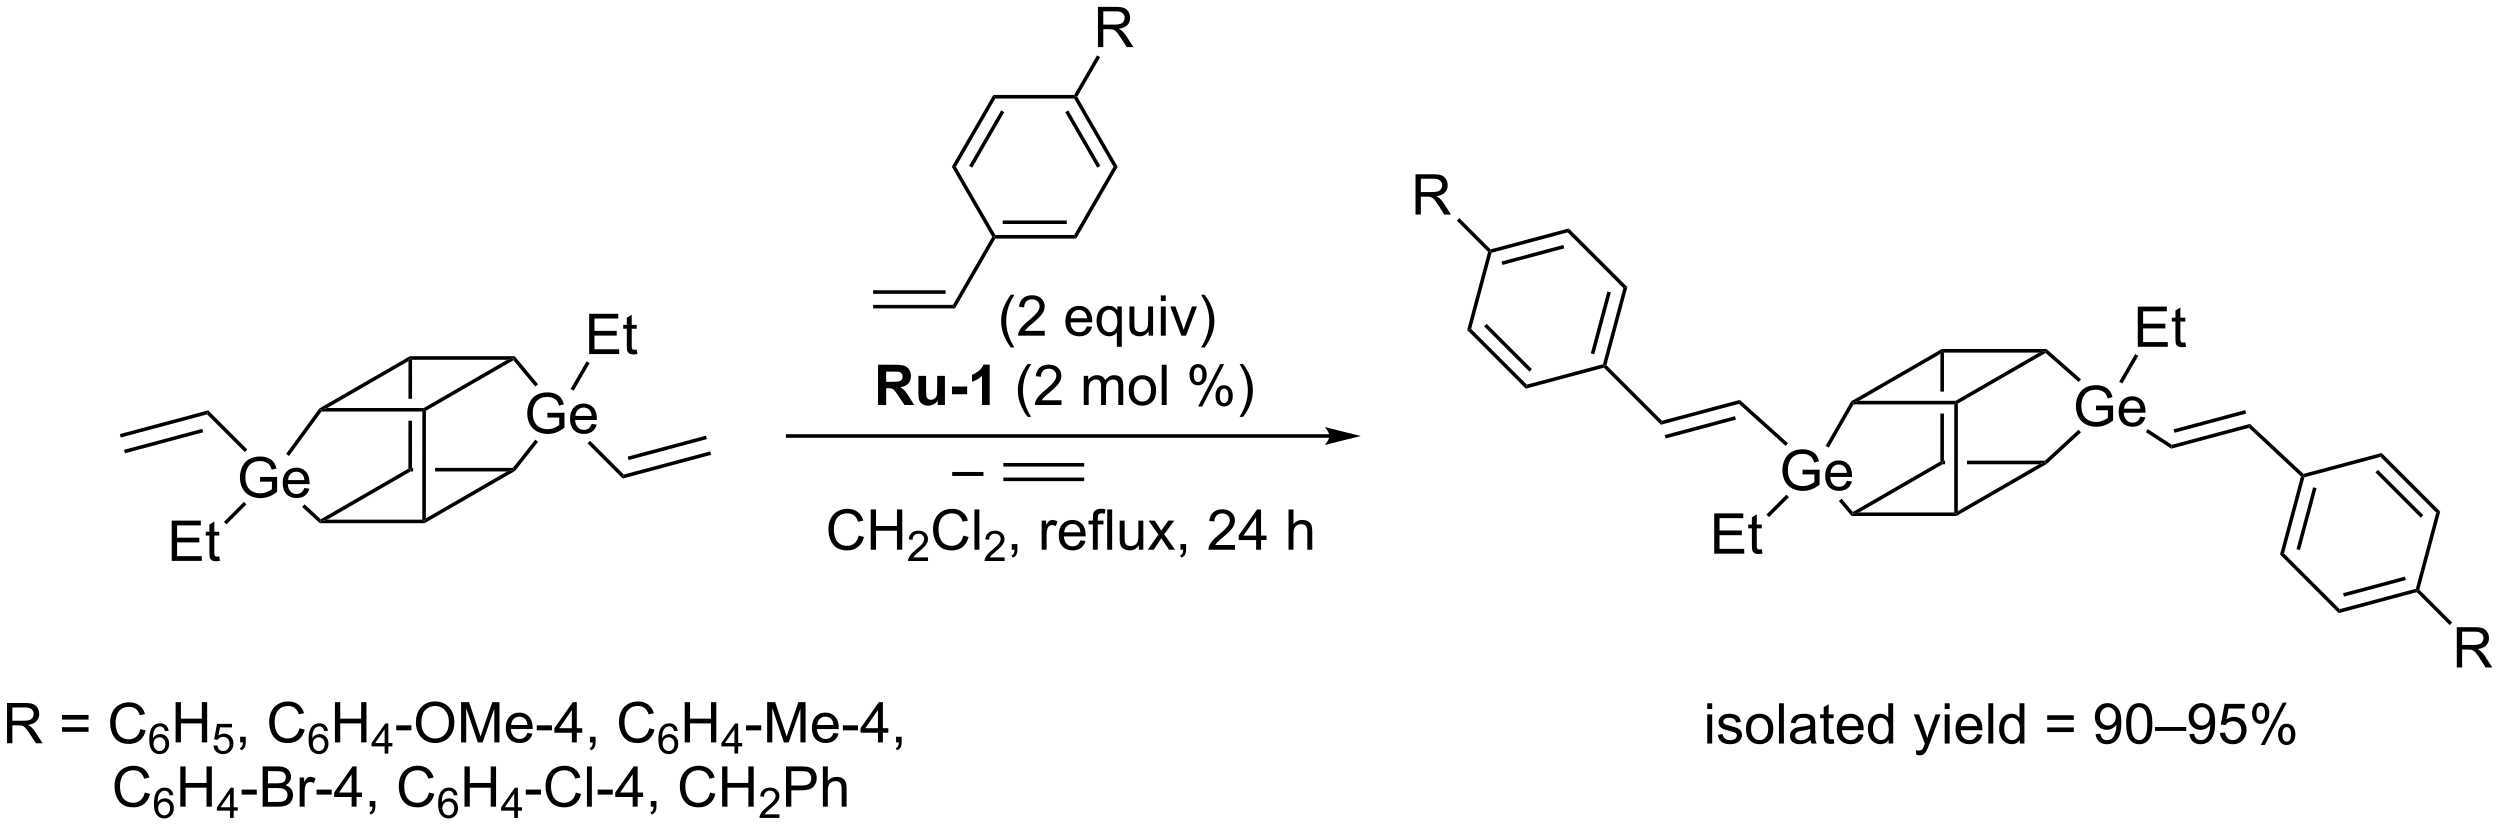 <?xml version="1.0" encoding="UTF-8"?>
<!DOCTYPE svg PUBLIC '-//W3C//DTD SVG 1.0//EN'
          'http://www.w3.org/TR/2001/REC-SVG-20010904/DTD/svg10.dtd'>
<svg stroke-dasharray="none" shape-rendering="auto" xmlns="http://www.w3.org/2000/svg" font-family="'Dialog'" text-rendering="auto" width="976" fill-opacity="1" color-interpolation="auto" color-rendering="auto" preserveAspectRatio="xMidYMid meet" font-size="12px" viewBox="0 0 976 323" fill="black" xmlns:xlink="http://www.w3.org/1999/xlink" stroke="black" image-rendering="auto" stroke-miterlimit="10" stroke-linecap="square" stroke-linejoin="miter" font-style="normal" stroke-width="1" height="323" stroke-dashoffset="0" font-weight="normal" stroke-opacity="1"
><!--Generated by the Batik Graphics2D SVG Generator--><defs id="genericDefs"
  /><g
  ><defs id="defs1"
    ><clipPath clipPathUnits="userSpaceOnUse" id="clipPath1"
      ><path d="M1.281 1.583 L367.136 1.583 L367.136 122.392 L1.281 122.392 L1.281 1.583 Z"
      /></clipPath
      ><clipPath clipPathUnits="userSpaceOnUse" id="clipPath2"
      ><path d="M75.052 197.85 L75.052 315.301 L430.735 315.301 L430.735 197.85 Z"
      /></clipPath
    ></defs
    ><g transform="scale(2.667,2.667) translate(-1.281,-1.583) matrix(1.029,0,0,1.029,-75.918,-201.926)"
    ><path d="M76.025 303.504 L76.025 297.778 L78.564 297.778 Q79.329 297.778 79.728 297.932 Q80.126 298.085 80.363 298.476 Q80.603 298.866 80.603 299.34 Q80.603 299.95 80.207 300.369 Q79.814 300.786 78.988 300.898 Q79.29 301.043 79.447 301.184 Q79.777 301.489 80.074 301.945 L81.072 303.504 L80.118 303.504 L79.361 302.312 Q79.027 301.796 78.811 301.523 Q78.598 301.249 78.428 301.14 Q78.259 301.03 78.082 300.989 Q77.954 300.96 77.66 300.96 L76.782 300.96 L76.782 303.504 L76.025 303.504 ZM76.782 300.304 L78.41 300.304 Q78.931 300.304 79.223 300.197 Q79.517 300.09 79.668 299.853 Q79.822 299.616 79.822 299.34 Q79.822 298.934 79.525 298.674 Q79.23 298.411 78.595 298.411 L76.782 298.411 L76.782 300.304 ZM87.621 300.137 L83.84 300.137 L83.84 299.481 L87.621 299.481 L87.621 300.137 ZM87.621 301.874 L83.84 301.874 L83.84 301.218 L87.621 301.218 L87.621 301.874 ZM94.992 301.497 L95.75 301.687 Q95.513 302.622 94.893 303.114 Q94.273 303.603 93.38 303.603 Q92.453 303.603 91.872 303.226 Q91.294 302.848 90.99 302.135 Q90.688 301.418 90.688 300.598 Q90.688 299.702 91.029 299.038 Q91.372 298.372 92.003 298.025 Q92.633 297.679 93.391 297.679 Q94.25 297.679 94.836 298.116 Q95.422 298.554 95.654 299.348 L94.906 299.523 Q94.708 298.898 94.328 298.614 Q93.951 298.327 93.375 298.327 Q92.716 298.327 92.271 298.645 Q91.828 298.96 91.648 299.494 Q91.469 300.028 91.469 300.593 Q91.469 301.325 91.682 301.869 Q91.896 302.413 92.344 302.684 Q92.794 302.952 93.318 302.952 Q93.953 302.952 94.393 302.585 Q94.836 302.218 94.992 301.497 Z" stroke="none" clip-path="url(#clipPath2)"
    /></g
    ><g transform="matrix(2.743,0,0,2.743,-205.864,-542.69)"
    ><path d="M99.053 301.86 L98.527 301.901 Q98.457 301.591 98.328 301.45 Q98.115 301.226 97.801 301.226 Q97.549 301.226 97.359 301.366 Q97.109 301.548 96.965 301.897 Q96.822 302.245 96.816 302.89 Q97.008 302.599 97.283 302.458 Q97.559 302.317 97.859 302.317 Q98.387 302.317 98.758 302.706 Q99.129 303.095 99.129 303.71 Q99.129 304.114 98.953 304.462 Q98.779 304.808 98.475 304.993 Q98.17 305.179 97.783 305.179 Q97.125 305.179 96.709 304.694 Q96.293 304.208 96.293 303.095 Q96.293 301.849 96.752 301.284 Q97.154 300.792 97.834 300.792 Q98.34 300.792 98.664 301.077 Q98.988 301.36 99.053 301.86 ZM96.898 303.712 Q96.898 303.985 97.014 304.235 Q97.131 304.483 97.338 304.614 Q97.547 304.743 97.775 304.743 Q98.109 304.743 98.35 304.474 Q98.59 304.204 98.59 303.741 Q98.59 303.296 98.352 303.04 Q98.115 302.784 97.754 302.784 Q97.397 302.784 97.147 303.04 Q96.898 303.296 96.898 303.712 Z" stroke="none" clip-path="url(#clipPath2)"
    /></g
    ><g transform="matrix(2.743,0,0,2.743,-205.864,-542.69)"
    ><path d="M100.044 303.504 L100.044 297.778 L100.802 297.778 L100.802 300.129 L103.778 300.129 L103.778 297.778 L104.536 297.778 L104.536 303.504 L103.778 303.504 L103.778 300.804 L100.802 300.804 L100.802 303.504 L100.044 303.504 Z" stroke="none" clip-path="url(#clipPath2)"
    /></g
    ><g transform="matrix(2.743,0,0,2.743,-205.864,-542.69)"
    ><path d="M105.431 303.979 L105.983 303.933 Q106.046 304.337 106.269 304.54 Q106.493 304.743 106.81 304.743 Q107.191 304.743 107.454 304.456 Q107.718 304.169 107.718 303.694 Q107.718 303.243 107.464 302.983 Q107.212 302.722 106.802 302.722 Q106.546 302.722 106.341 302.839 Q106.136 302.954 106.019 303.138 L105.525 303.073 L105.941 300.868 L108.075 300.868 L108.075 301.372 L106.362 301.372 L106.13 302.526 Q106.517 302.257 106.942 302.257 Q107.505 302.257 107.892 302.647 Q108.278 303.036 108.278 303.647 Q108.278 304.231 107.939 304.655 Q107.525 305.179 106.81 305.179 Q106.224 305.179 105.853 304.851 Q105.483 304.52 105.431 303.979 Z" stroke="none" clip-path="url(#clipPath2)"
    /></g
    ><g transform="matrix(2.743,0,0,2.743,-205.864,-542.69)"
    ><path d="M109.228 303.504 L109.228 302.702 L110.031 302.702 L110.031 303.504 Q110.031 303.947 109.874 304.218 Q109.718 304.489 109.377 304.637 L109.182 304.338 Q109.406 304.239 109.51 304.049 Q109.617 303.861 109.627 303.504 L109.228 303.504 ZM117.666 301.497 L118.424 301.687 Q118.187 302.622 117.567 303.114 Q116.947 303.603 116.054 303.603 Q115.127 303.603 114.546 303.226 Q113.968 302.848 113.663 302.135 Q113.361 301.418 113.361 300.598 Q113.361 299.702 113.703 299.038 Q114.046 298.372 114.677 298.025 Q115.307 297.679 116.064 297.679 Q116.924 297.679 117.51 298.116 Q118.096 298.554 118.328 299.348 L117.58 299.523 Q117.382 298.898 117.002 298.614 Q116.624 298.327 116.049 298.327 Q115.39 298.327 114.945 298.645 Q114.502 298.96 114.322 299.494 Q114.143 300.028 114.143 300.593 Q114.143 301.325 114.356 301.869 Q114.57 302.413 115.018 302.684 Q115.468 302.952 115.992 302.952 Q116.627 302.952 117.067 302.585 Q117.51 302.218 117.666 301.497 Z" stroke="none" clip-path="url(#clipPath2)"
    /></g
    ><g transform="matrix(2.743,0,0,2.743,-205.864,-542.69)"
    ><path d="M121.727 301.86 L121.201 301.901 Q121.131 301.591 121.002 301.45 Q120.789 301.226 120.475 301.226 Q120.223 301.226 120.033 301.366 Q119.783 301.548 119.639 301.897 Q119.496 302.245 119.49 302.89 Q119.682 302.599 119.957 302.458 Q120.232 302.317 120.533 302.317 Q121.061 302.317 121.432 302.706 Q121.803 303.095 121.803 303.71 Q121.803 304.114 121.627 304.462 Q121.453 304.808 121.148 304.993 Q120.844 305.179 120.457 305.179 Q119.799 305.179 119.383 304.694 Q118.967 304.208 118.967 303.095 Q118.967 301.849 119.426 301.284 Q119.828 300.792 120.508 300.792 Q121.014 300.792 121.338 301.077 Q121.662 301.36 121.727 301.86 ZM119.572 303.712 Q119.572 303.985 119.688 304.235 Q119.805 304.483 120.012 304.614 Q120.221 304.743 120.449 304.743 Q120.783 304.743 121.023 304.474 Q121.264 304.204 121.264 303.741 Q121.264 303.296 121.025 303.04 Q120.789 302.784 120.428 302.784 Q120.07 302.784 119.82 303.04 Q119.572 303.296 119.572 303.712 Z" stroke="none" clip-path="url(#clipPath2)"
    /></g
    ><g transform="matrix(2.743,0,0,2.743,-205.864,-542.69)"
    ><path d="M122.718 303.504 L122.718 297.778 L123.475 297.778 L123.475 300.129 L126.452 300.129 L126.452 297.778 L127.21 297.778 L127.21 303.504 L126.452 303.504 L126.452 300.804 L123.475 300.804 L123.475 303.504 L122.718 303.504 Z" stroke="none" clip-path="url(#clipPath2)"
    /></g
    ><g transform="matrix(2.743,0,0,2.743,-205.864,-542.69)"
    ><path d="M129.794 305.104 L129.794 304.075 L127.931 304.075 L127.931 303.593 L129.892 300.81 L130.321 300.81 L130.321 303.593 L130.901 303.593 L130.901 304.075 L130.321 304.075 L130.321 305.104 L129.794 305.104 ZM129.794 303.593 L129.794 301.655 L128.45 303.593 L129.794 303.593 Z" stroke="none" clip-path="url(#clipPath2)"
    /></g
    ><g transform="matrix(2.743,0,0,2.743,-205.864,-542.69)"
    ><path d="M131.447 301.786 L131.447 301.077 L133.606 301.077 L133.606 301.786 L131.447 301.786 ZM134.244 300.715 Q134.244 299.288 135.009 298.484 Q135.775 297.676 136.986 297.676 Q137.777 297.676 138.413 298.057 Q139.051 298.434 139.384 299.111 Q139.72 299.788 139.72 300.648 Q139.72 301.52 139.369 302.207 Q139.017 302.895 138.371 303.249 Q137.728 303.603 136.981 303.603 Q136.173 303.603 135.535 303.213 Q134.9 302.82 134.572 302.145 Q134.244 301.468 134.244 300.715 ZM135.025 300.726 Q135.025 301.762 135.579 302.359 Q136.137 302.952 136.978 302.952 Q137.832 302.952 138.384 302.351 Q138.939 301.749 138.939 300.645 Q138.939 299.945 138.702 299.424 Q138.465 298.903 138.009 298.616 Q137.556 298.327 136.988 298.327 Q136.184 298.327 135.603 298.882 Q135.025 299.434 135.025 300.726 ZM140.672 303.504 L140.672 297.778 L141.812 297.778 L143.169 301.832 Q143.357 302.398 143.443 302.679 Q143.539 302.366 143.747 301.762 L145.117 297.778 L146.138 297.778 L146.138 303.504 L145.406 303.504 L145.406 298.71 L143.742 303.504 L143.06 303.504 L141.404 298.629 L141.404 303.504 L140.672 303.504 ZM150.109 302.168 L150.836 302.257 Q150.664 302.895 150.198 303.247 Q149.734 303.598 149.013 303.598 Q148.102 303.598 147.568 303.038 Q147.036 302.476 147.036 301.465 Q147.036 300.418 147.576 299.84 Q148.115 299.262 148.974 299.262 Q149.805 299.262 150.331 299.83 Q150.859 300.395 150.859 301.421 Q150.859 301.484 150.857 301.609 L147.763 301.609 Q147.802 302.293 148.148 302.658 Q148.497 303.02 149.016 303.02 Q149.404 303.02 149.677 302.817 Q149.951 302.614 150.109 302.168 ZM147.802 301.03 L150.117 301.03 Q150.07 300.507 149.852 300.247 Q149.516 299.84 148.982 299.84 Q148.497 299.84 148.167 300.166 Q147.836 300.489 147.802 301.03 ZM151.447 301.786 L151.447 301.077 L153.606 301.077 L153.606 301.786 L151.447 301.786 ZM156.441 303.504 L156.441 302.132 L153.957 302.132 L153.957 301.489 L156.572 297.778 L157.144 297.778 L157.144 301.489 L157.918 301.489 L157.918 302.132 L157.144 302.132 L157.144 303.504 L156.441 303.504 ZM156.441 301.489 L156.441 298.905 L154.65 301.489 L156.441 301.489 ZM159.016 303.504 L159.016 302.702 L159.818 302.702 L159.818 303.504 Q159.818 303.947 159.661 304.218 Q159.505 304.489 159.164 304.637 L158.969 304.338 Q159.193 304.239 159.297 304.049 Q159.404 303.861 159.414 303.504 L159.016 303.504 ZM167.453 301.497 L168.211 301.687 Q167.974 302.622 167.354 303.114 Q166.734 303.603 165.841 303.603 Q164.914 303.603 164.333 303.226 Q163.755 302.848 163.451 302.135 Q163.148 301.418 163.148 300.598 Q163.148 299.702 163.49 299.038 Q163.833 298.372 164.464 298.025 Q165.094 297.679 165.852 297.679 Q166.711 297.679 167.297 298.116 Q167.883 298.554 168.115 299.348 L167.367 299.523 Q167.169 298.898 166.789 298.614 Q166.411 298.327 165.836 298.327 Q165.177 298.327 164.732 298.645 Q164.289 298.96 164.109 299.494 Q163.93 300.028 163.93 300.593 Q163.93 301.325 164.143 301.869 Q164.357 302.413 164.805 302.684 Q165.255 302.952 165.779 302.952 Q166.414 302.952 166.854 302.585 Q167.297 302.218 167.453 301.497 Z" stroke="none" clip-path="url(#clipPath2)"
    /></g
    ><g transform="matrix(2.743,0,0,2.743,-205.864,-542.69)"
    ><path d="M171.514 301.86 L170.988 301.901 Q170.918 301.591 170.789 301.45 Q170.576 301.226 170.262 301.226 Q170.01 301.226 169.82 301.366 Q169.57 301.548 169.426 301.897 Q169.283 302.245 169.277 302.89 Q169.469 302.599 169.744 302.458 Q170.019 302.317 170.32 302.317 Q170.848 302.317 171.219 302.706 Q171.59 303.095 171.59 303.71 Q171.59 304.114 171.414 304.462 Q171.24 304.808 170.935 304.993 Q170.631 305.179 170.244 305.179 Q169.586 305.179 169.17 304.694 Q168.754 304.208 168.754 303.095 Q168.754 301.849 169.213 301.284 Q169.615 300.792 170.295 300.792 Q170.801 300.792 171.125 301.077 Q171.449 301.36 171.514 301.86 ZM169.359 303.712 Q169.359 303.985 169.475 304.235 Q169.592 304.483 169.799 304.614 Q170.008 304.743 170.236 304.743 Q170.57 304.743 170.81 304.474 Q171.051 304.204 171.051 303.741 Q171.051 303.296 170.812 303.04 Q170.576 302.784 170.215 302.784 Q169.857 302.784 169.607 303.04 Q169.359 303.296 169.359 303.712 Z" stroke="none" clip-path="url(#clipPath2)"
    /></g
    ><g transform="matrix(2.743,0,0,2.743,-205.864,-542.69)"
    ><path d="M172.505 303.504 L172.505 297.778 L173.263 297.778 L173.263 300.129 L176.239 300.129 L176.239 297.778 L176.997 297.778 L176.997 303.504 L176.239 303.504 L176.239 300.804 L173.263 300.804 L173.263 303.504 L172.505 303.504 Z" stroke="none" clip-path="url(#clipPath2)"
    /></g
    ><g transform="matrix(2.743,0,0,2.743,-205.864,-542.69)"
    ><path d="M179.581 305.104 L179.581 304.075 L177.718 304.075 L177.718 303.593 L179.679 300.81 L180.108 300.81 L180.108 303.593 L180.689 303.593 L180.689 304.075 L180.108 304.075 L180.108 305.104 L179.581 305.104 ZM179.581 303.593 L179.581 301.655 L178.237 303.593 L179.581 303.593 Z" stroke="none" clip-path="url(#clipPath2)"
    /></g
    ><g transform="matrix(2.743,0,0,2.743,-205.864,-542.69)"
    ><path d="M181.234 301.786 L181.234 301.077 L183.393 301.077 L183.393 301.786 L181.234 301.786 ZM184.236 303.504 L184.236 297.778 L185.377 297.778 L186.734 301.832 Q186.921 302.398 187.007 302.679 Q187.103 302.366 187.312 301.762 L188.682 297.778 L189.702 297.778 L189.702 303.504 L188.971 303.504 L188.971 298.71 L187.307 303.504 L186.624 303.504 L184.968 298.629 L184.968 303.504 L184.236 303.504 ZM193.674 302.168 L194.4 302.257 Q194.228 302.895 193.762 303.247 Q193.299 303.598 192.577 303.598 Q191.666 303.598 191.132 303.038 Q190.601 302.476 190.601 301.465 Q190.601 300.418 191.14 299.84 Q191.679 299.262 192.538 299.262 Q193.369 299.262 193.895 299.83 Q194.424 300.395 194.424 301.421 Q194.424 301.484 194.421 301.609 L191.327 301.609 Q191.367 302.293 191.713 302.658 Q192.062 303.02 192.58 303.02 Q192.968 303.02 193.242 302.817 Q193.515 302.614 193.674 302.168 ZM191.367 301.03 L193.682 301.03 Q193.635 300.507 193.416 300.247 Q193.08 299.84 192.546 299.84 Q192.062 299.84 191.731 300.166 Q191.4 300.489 191.367 301.03 ZM195.011 301.786 L195.011 301.077 L197.17 301.077 L197.17 301.786 L195.011 301.786 ZM200.006 303.504 L200.006 302.132 L197.522 302.132 L197.522 301.489 L200.136 297.778 L200.709 297.778 L200.709 301.489 L201.482 301.489 L201.482 302.132 L200.709 302.132 L200.709 303.504 L200.006 303.504 ZM200.006 301.489 L200.006 298.905 L198.214 301.489 L200.006 301.489 ZM202.58 303.504 L202.58 302.702 L203.382 302.702 L203.382 303.504 Q203.382 303.947 203.226 304.218 Q203.07 304.489 202.728 304.637 L202.533 304.338 Q202.757 304.239 202.861 304.049 Q202.968 303.861 202.978 303.504 L202.58 303.504 Z" stroke="none" clip-path="url(#clipPath2)"
    /></g
    ><g transform="matrix(2.743,0,0,2.743,-205.864,-542.69)"
    ><path d="M95.656 310.647 L96.414 310.837 Q96.177 311.772 95.557 312.264 Q94.938 312.753 94.044 312.753 Q93.117 312.753 92.536 312.376 Q91.958 311.998 91.654 311.285 Q91.352 310.568 91.352 309.748 Q91.352 308.852 91.693 308.188 Q92.036 307.522 92.667 307.175 Q93.297 306.829 94.055 306.829 Q94.914 306.829 95.5 307.266 Q96.086 307.704 96.318 308.498 L95.57 308.673 Q95.372 308.048 94.992 307.764 Q94.615 307.477 94.039 307.477 Q93.38 307.477 92.935 307.795 Q92.492 308.11 92.312 308.644 Q92.133 309.178 92.133 309.743 Q92.133 310.475 92.346 311.019 Q92.56 311.563 93.008 311.834 Q93.458 312.102 93.982 312.102 Q94.617 312.102 95.057 311.735 Q95.5 311.368 95.656 310.647 Z" stroke="none" clip-path="url(#clipPath2)"
    /></g
    ><g transform="matrix(2.743,0,0,2.743,-205.864,-542.69)"
    ><path d="M99.717 311.01 L99.191 311.051 Q99.121 310.741 98.992 310.6 Q98.779 310.375 98.465 310.375 Q98.213 310.375 98.023 310.516 Q97.773 310.698 97.629 311.047 Q97.486 311.395 97.481 312.04 Q97.672 311.748 97.947 311.608 Q98.223 311.467 98.523 311.467 Q99.051 311.467 99.422 311.856 Q99.793 312.245 99.793 312.86 Q99.793 313.264 99.617 313.612 Q99.443 313.957 99.139 314.143 Q98.834 314.329 98.447 314.329 Q97.789 314.329 97.373 313.844 Q96.957 313.358 96.957 312.245 Q96.957 310.998 97.416 310.434 Q97.818 309.942 98.498 309.942 Q99.004 309.942 99.328 310.227 Q99.652 310.51 99.717 311.01 ZM97.562 312.862 Q97.562 313.135 97.678 313.385 Q97.795 313.633 98.002 313.764 Q98.211 313.893 98.439 313.893 Q98.773 313.893 99.014 313.623 Q99.254 313.354 99.254 312.891 Q99.254 312.446 99.016 312.19 Q98.779 311.934 98.418 311.934 Q98.061 311.934 97.811 312.19 Q97.562 312.446 97.562 312.862 Z" stroke="none" clip-path="url(#clipPath2)"
    /></g
    ><g transform="matrix(2.743,0,0,2.743,-205.864,-542.69)"
    ><path d="M100.708 312.654 L100.708 306.928 L101.466 306.928 L101.466 309.279 L104.442 309.279 L104.442 306.928 L105.2 306.928 L105.2 312.654 L104.442 312.654 L104.442 309.954 L101.466 309.954 L101.466 312.654 L100.708 312.654 Z" stroke="none" clip-path="url(#clipPath2)"
    /></g
    ><g transform="matrix(2.743,0,0,2.743,-205.864,-542.69)"
    ><path d="M107.784 314.254 L107.784 313.225 L105.921 313.225 L105.921 312.743 L107.882 309.959 L108.311 309.959 L108.311 312.743 L108.892 312.743 L108.892 313.225 L108.311 313.225 L108.311 314.254 L107.784 314.254 ZM107.784 312.743 L107.784 310.805 L106.44 312.743 L107.784 312.743 Z" stroke="none" clip-path="url(#clipPath2)"
    /></g
    ><g transform="matrix(2.743,0,0,2.743,-205.864,-542.69)"
    ><path d="M109.437 310.936 L109.437 310.227 L111.596 310.227 L111.596 310.936 L109.437 310.936 ZM112.432 312.654 L112.432 306.928 L114.58 306.928 Q115.236 306.928 115.632 307.102 Q116.031 307.274 116.254 307.636 Q116.478 307.998 116.478 308.391 Q116.478 308.759 116.278 309.084 Q116.08 309.407 115.679 309.608 Q116.197 309.759 116.476 310.126 Q116.757 310.493 116.757 310.993 Q116.757 311.397 116.585 311.743 Q116.416 312.087 116.166 312.274 Q115.916 312.462 115.538 312.558 Q115.163 312.654 114.617 312.654 L112.432 312.654 ZM113.189 309.334 L114.429 309.334 Q114.932 309.334 115.15 309.266 Q115.439 309.18 115.585 308.983 Q115.734 308.782 115.734 308.483 Q115.734 308.196 115.596 307.98 Q115.46 307.764 115.205 307.683 Q114.952 307.602 114.335 307.602 L113.189 307.602 L113.189 309.334 ZM113.189 311.977 L114.617 311.977 Q114.984 311.977 115.132 311.951 Q115.392 311.904 115.567 311.795 Q115.744 311.686 115.856 311.477 Q115.971 311.266 115.971 310.993 Q115.971 310.673 115.807 310.438 Q115.642 310.201 115.351 310.105 Q115.062 310.009 114.515 310.009 L113.189 310.009 L113.189 311.977 ZM117.702 312.654 L117.702 308.506 L118.335 308.506 L118.335 309.134 Q118.577 308.693 118.781 308.553 Q118.986 308.412 119.234 308.412 Q119.588 308.412 119.955 308.639 L119.713 309.29 Q119.455 309.139 119.197 309.139 Q118.968 309.139 118.783 309.277 Q118.601 309.415 118.523 309.662 Q118.406 310.037 118.406 310.483 L118.406 312.654 L117.702 312.654 ZM120.101 310.936 L120.101 310.227 L122.26 310.227 L122.26 310.936 L120.101 310.936 ZM125.096 312.654 L125.096 311.282 L122.611 311.282 L122.611 310.639 L125.226 306.928 L125.799 306.928 L125.799 310.639 L126.572 310.639 L126.572 311.282 L125.799 311.282 L125.799 312.654 L125.096 312.654 ZM125.096 310.639 L125.096 308.055 L123.304 310.639 L125.096 310.639 ZM127.67 312.654 L127.67 311.852 L128.472 311.852 L128.472 312.654 Q128.472 313.097 128.316 313.368 Q128.16 313.639 127.818 313.787 L127.623 313.488 Q127.847 313.389 127.951 313.199 Q128.058 313.011 128.068 312.654 L127.67 312.654 ZM136.107 310.647 L136.865 310.837 Q136.628 311.772 136.008 312.264 Q135.389 312.753 134.495 312.753 Q133.568 312.753 132.988 312.376 Q132.41 311.998 132.105 311.285 Q131.803 310.568 131.803 309.748 Q131.803 308.852 132.144 308.188 Q132.488 307.522 133.118 307.175 Q133.748 306.829 134.506 306.829 Q135.365 306.829 135.951 307.266 Q136.537 307.704 136.769 308.498 L136.022 308.673 Q135.823 308.048 135.443 307.764 Q135.066 307.477 134.49 307.477 Q133.831 307.477 133.386 307.795 Q132.943 308.11 132.764 308.644 Q132.584 309.178 132.584 309.743 Q132.584 310.475 132.798 311.019 Q133.011 311.563 133.459 311.834 Q133.91 312.102 134.433 312.102 Q135.068 312.102 135.508 311.735 Q135.951 311.368 136.107 310.647 Z" stroke="none" clip-path="url(#clipPath2)"
    /></g
    ><g transform="matrix(2.743,0,0,2.743,-205.864,-542.69)"
    ><path d="M140.168 311.01 L139.643 311.051 Q139.572 310.741 139.443 310.6 Q139.23 310.375 138.916 310.375 Q138.664 310.375 138.475 310.516 Q138.225 310.698 138.08 311.047 Q137.938 311.395 137.932 312.04 Q138.123 311.748 138.398 311.608 Q138.674 311.467 138.975 311.467 Q139.502 311.467 139.873 311.856 Q140.244 312.245 140.244 312.86 Q140.244 313.264 140.068 313.612 Q139.894 313.957 139.59 314.143 Q139.285 314.329 138.898 314.329 Q138.24 314.329 137.824 313.844 Q137.408 313.358 137.408 312.245 Q137.408 310.998 137.867 310.434 Q138.269 309.942 138.949 309.942 Q139.455 309.942 139.779 310.227 Q140.103 310.51 140.168 311.01 ZM138.014 312.862 Q138.014 313.135 138.129 313.385 Q138.246 313.633 138.453 313.764 Q138.662 313.893 138.891 313.893 Q139.225 313.893 139.465 313.623 Q139.705 313.354 139.705 312.891 Q139.705 312.446 139.467 312.19 Q139.23 311.934 138.869 311.934 Q138.512 311.934 138.262 312.19 Q138.014 312.446 138.014 312.862 Z" stroke="none" clip-path="url(#clipPath2)"
    /></g
    ><g transform="matrix(2.743,0,0,2.743,-205.864,-542.69)"
    ><path d="M141.159 312.654 L141.159 306.928 L141.917 306.928 L141.917 309.279 L144.894 309.279 L144.894 306.928 L145.651 306.928 L145.651 312.654 L144.894 312.654 L144.894 309.954 L141.917 309.954 L141.917 312.654 L141.159 312.654 Z" stroke="none" clip-path="url(#clipPath2)"
    /></g
    ><g transform="matrix(2.743,0,0,2.743,-205.864,-542.69)"
    ><path d="M148.235 314.254 L148.235 313.225 L146.372 313.225 L146.372 312.743 L148.333 309.959 L148.763 309.959 L148.763 312.743 L149.343 312.743 L149.343 313.225 L148.763 313.225 L148.763 314.254 L148.235 314.254 ZM148.235 312.743 L148.235 310.805 L146.892 312.743 L148.235 312.743 Z" stroke="none" clip-path="url(#clipPath2)"
    /></g
    ><g transform="matrix(2.743,0,0,2.743,-205.864,-542.69)"
    ><path d="M149.888 310.936 L149.888 310.227 L152.047 310.227 L152.047 310.936 L149.888 310.936 ZM157 310.647 L157.758 310.837 Q157.521 311.772 156.901 312.264 Q156.281 312.753 155.388 312.753 Q154.461 312.753 153.88 312.376 Q153.302 311.998 152.997 311.285 Q152.695 310.568 152.695 309.748 Q152.695 308.852 153.036 308.188 Q153.38 307.522 154.01 307.175 Q154.641 306.829 155.398 306.829 Q156.258 306.829 156.844 307.266 Q157.43 307.704 157.661 308.498 L156.914 308.673 Q156.716 308.048 156.336 307.764 Q155.958 307.477 155.383 307.477 Q154.724 307.477 154.279 307.795 Q153.836 308.11 153.656 308.644 Q153.476 309.178 153.476 309.743 Q153.476 310.475 153.69 311.019 Q153.904 311.563 154.351 311.834 Q154.802 312.102 155.326 312.102 Q155.961 312.102 156.401 311.735 Q156.844 311.368 157 310.647 ZM158.587 312.654 L158.587 306.928 L159.29 306.928 L159.29 312.654 L158.587 312.654 ZM160.107 310.936 L160.107 310.227 L162.266 310.227 L162.266 310.936 L160.107 310.936 ZM165.101 312.654 L165.101 311.282 L162.617 311.282 L162.617 310.639 L165.232 306.928 L165.805 306.928 L165.805 310.639 L166.578 310.639 L166.578 311.282 L165.805 311.282 L165.805 312.654 L165.101 312.654 ZM165.101 310.639 L165.101 308.055 L163.31 310.639 L165.101 310.639 ZM167.676 312.654 L167.676 311.852 L168.478 311.852 L168.478 312.654 Q168.478 313.097 168.322 313.368 Q168.165 313.639 167.824 313.787 L167.629 313.488 Q167.853 313.389 167.957 313.199 Q168.064 313.011 168.074 312.654 L167.676 312.654 ZM176.113 310.647 L176.871 310.837 Q176.634 311.772 176.014 312.264 Q175.394 312.753 174.501 312.753 Q173.574 312.753 172.994 312.376 Q172.415 311.998 172.111 311.285 Q171.809 310.568 171.809 309.748 Q171.809 308.852 172.15 308.188 Q172.494 307.522 173.124 307.175 Q173.754 306.829 174.512 306.829 Q175.371 306.829 175.957 307.266 Q176.543 307.704 176.775 308.498 L176.027 308.673 Q175.829 308.048 175.449 307.764 Q175.072 307.477 174.496 307.477 Q173.837 307.477 173.392 307.795 Q172.949 308.11 172.769 308.644 Q172.59 309.178 172.59 309.743 Q172.59 310.475 172.803 311.019 Q173.017 311.563 173.465 311.834 Q173.915 312.102 174.439 312.102 Q175.074 312.102 175.514 311.735 Q175.957 311.368 176.113 310.647 ZM177.828 312.654 L177.828 306.928 L178.586 306.928 L178.586 309.279 L181.562 309.279 L181.562 306.928 L182.32 306.928 L182.32 312.654 L181.562 312.654 L181.562 309.954 L178.586 309.954 L178.586 312.654 L177.828 312.654 Z" stroke="none" clip-path="url(#clipPath2)"
    /></g
    ><g transform="matrix(2.743,0,0,2.743,-205.864,-542.69)"
    ><path d="M185.986 313.747 L185.986 314.254 L183.146 314.254 Q183.141 314.063 183.209 313.887 Q183.316 313.598 183.555 313.317 Q183.795 313.036 184.246 312.666 Q184.945 312.092 185.191 311.756 Q185.438 311.42 185.438 311.122 Q185.438 310.809 185.213 310.594 Q184.99 310.377 184.629 310.377 Q184.248 310.377 184.019 310.606 Q183.791 310.834 183.789 311.239 L183.246 311.184 Q183.303 310.577 183.666 310.26 Q184.029 309.942 184.641 309.942 Q185.26 309.942 185.619 310.286 Q185.98 310.627 185.98 311.133 Q185.98 311.391 185.875 311.641 Q185.769 311.889 185.523 312.165 Q185.279 312.44 184.711 312.92 Q184.236 313.319 184.101 313.461 Q183.967 313.604 183.879 313.747 L185.986 313.747 Z" stroke="none" clip-path="url(#clipPath2)"
    /></g
    ><g transform="matrix(2.743,0,0,2.743,-205.864,-542.69)"
    ><path d="M186.919 312.654 L186.919 306.928 L189.08 306.928 Q189.651 306.928 189.95 306.983 Q190.372 307.053 190.656 307.251 Q190.942 307.446 191.117 307.803 Q191.291 308.157 191.291 308.584 Q191.291 309.313 190.825 309.821 Q190.362 310.326 189.146 310.326 L187.677 310.326 L187.677 312.654 L186.919 312.654 ZM187.677 309.649 L189.159 309.649 Q189.893 309.649 190.2 309.376 Q190.51 309.102 190.51 308.608 Q190.51 308.248 190.328 307.993 Q190.146 307.735 189.849 307.654 Q189.659 307.602 189.143 307.602 L187.677 307.602 L187.677 309.649 ZM192.166 312.654 L192.166 306.928 L192.869 306.928 L192.869 308.983 Q193.362 308.412 194.112 308.412 Q194.573 308.412 194.911 308.594 Q195.252 308.774 195.398 309.094 Q195.544 309.415 195.544 310.024 L195.544 312.654 L194.841 312.654 L194.841 310.024 Q194.841 309.498 194.612 309.259 Q194.385 309.016 193.966 309.016 Q193.653 309.016 193.377 309.18 Q193.104 309.342 192.987 309.62 Q192.869 309.897 192.869 310.384 L192.869 312.654 L192.166 312.654 Z" stroke="none" clip-path="url(#clipPath2)"
    /></g
    ><g transform="matrix(2.743,0,0,2.743,-205.864,-542.69)"
    ><path d="M318.035 298.75 L318.035 297.942 L318.738 297.942 L318.738 298.75 L318.035 298.75 ZM318.035 303.669 L318.035 299.521 L318.738 299.521 L318.738 303.669 L318.035 303.669 ZM319.529 302.43 L320.224 302.32 Q320.281 302.739 320.549 302.963 Q320.818 303.185 321.297 303.185 Q321.781 303.185 322.015 302.987 Q322.25 302.789 322.25 302.523 Q322.25 302.286 322.044 302.148 Q321.898 302.055 321.325 301.911 Q320.552 301.716 320.252 301.573 Q319.953 301.43 319.799 301.18 Q319.646 300.927 319.646 300.622 Q319.646 300.344 319.771 300.109 Q319.898 299.872 320.117 299.716 Q320.281 299.594 320.565 299.51 Q320.849 299.427 321.172 299.427 Q321.661 299.427 322.029 299.567 Q322.398 299.708 322.573 299.948 Q322.75 300.187 322.818 300.591 L322.13 300.685 Q322.083 300.364 321.857 300.185 Q321.633 300.005 321.224 300.005 Q320.74 300.005 320.531 300.166 Q320.325 300.325 320.325 300.539 Q320.325 300.677 320.411 300.786 Q320.497 300.898 320.68 300.974 Q320.786 301.013 321.302 301.154 Q322.047 301.351 322.341 301.479 Q322.638 301.607 322.805 301.849 Q322.974 302.091 322.974 302.45 Q322.974 302.802 322.768 303.112 Q322.562 303.422 322.174 303.594 Q321.789 303.763 321.302 303.763 Q320.492 303.763 320.068 303.427 Q319.646 303.091 319.529 302.43 ZM323.547 301.594 Q323.547 300.442 324.187 299.888 Q324.724 299.427 325.492 299.427 Q326.349 299.427 326.89 299.987 Q327.435 300.547 327.435 301.536 Q327.435 302.336 327.193 302.797 Q326.953 303.255 326.495 303.51 Q326.036 303.763 325.492 303.763 Q324.622 303.763 324.083 303.206 Q323.547 302.646 323.547 301.594 ZM324.271 301.594 Q324.271 302.39 324.617 302.789 Q324.966 303.185 325.492 303.185 Q326.015 303.185 326.362 302.786 Q326.711 302.388 326.711 301.57 Q326.711 300.802 326.362 300.406 Q326.013 300.008 325.492 300.008 Q324.966 300.008 324.617 300.404 Q324.271 300.797 324.271 301.594 ZM328.243 303.669 L328.243 297.942 L328.947 297.942 L328.947 303.669 L328.243 303.669 ZM332.742 303.156 Q332.351 303.489 331.99 303.627 Q331.63 303.763 331.216 303.763 Q330.531 303.763 330.164 303.43 Q329.797 303.094 329.797 302.575 Q329.797 302.271 329.935 302.018 Q330.075 301.765 330.299 301.614 Q330.523 301.461 330.805 301.383 Q331.013 301.328 331.43 301.279 Q332.281 301.177 332.685 301.036 Q332.687 300.89 332.687 300.851 Q332.687 300.422 332.49 300.247 Q332.219 300.008 331.687 300.008 Q331.193 300.008 330.956 300.182 Q330.719 300.357 330.607 300.797 L329.919 300.703 Q330.013 300.263 330.226 299.992 Q330.443 299.719 330.849 299.573 Q331.255 299.427 331.789 299.427 Q332.32 299.427 332.651 299.552 Q332.984 299.677 333.14 299.867 Q333.297 300.055 333.359 300.344 Q333.396 300.523 333.396 300.992 L333.396 301.93 Q333.396 302.911 333.44 303.172 Q333.484 303.43 333.617 303.669 L332.883 303.669 Q332.773 303.45 332.742 303.156 ZM332.685 301.586 Q332.302 301.742 331.536 301.851 Q331.101 301.914 330.922 301.992 Q330.742 302.07 330.643 302.221 Q330.547 302.372 330.547 302.555 Q330.547 302.836 330.76 303.023 Q330.974 303.211 331.383 303.211 Q331.789 303.211 332.104 303.034 Q332.422 302.857 332.57 302.547 Q332.685 302.31 332.685 301.844 L332.685 301.586 ZM336.019 303.039 L336.121 303.661 Q335.824 303.724 335.59 303.724 Q335.207 303.724 334.996 303.604 Q334.785 303.482 334.699 303.284 Q334.613 303.086 334.613 302.453 L334.613 300.067 L334.098 300.067 L334.098 299.521 L334.613 299.521 L334.613 298.492 L335.314 298.07 L335.314 299.521 L336.019 299.521 L336.019 300.067 L335.314 300.067 L335.314 302.492 Q335.314 302.794 335.35 302.88 Q335.387 302.966 335.47 303.018 Q335.556 303.067 335.712 303.067 Q335.829 303.067 336.019 303.039 ZM339.547 302.333 L340.273 302.422 Q340.101 303.06 339.635 303.411 Q339.172 303.763 338.45 303.763 Q337.539 303.763 337.005 303.203 Q336.474 302.64 336.474 301.63 Q336.474 300.583 337.013 300.005 Q337.552 299.427 338.411 299.427 Q339.242 299.427 339.768 299.995 Q340.297 300.56 340.297 301.586 Q340.297 301.648 340.294 301.773 L337.2 301.773 Q337.24 302.458 337.586 302.823 Q337.935 303.185 338.453 303.185 Q338.841 303.185 339.115 302.982 Q339.388 302.779 339.547 302.333 ZM337.24 301.195 L339.555 301.195 Q339.508 300.672 339.289 300.411 Q338.953 300.005 338.419 300.005 Q337.935 300.005 337.604 300.331 Q337.273 300.654 337.24 301.195 ZM343.848 303.669 L343.848 303.146 Q343.454 303.763 342.689 303.763 Q342.191 303.763 341.775 303.489 Q341.361 303.216 341.131 302.726 Q340.902 302.234 340.902 301.599 Q340.902 300.976 341.108 300.471 Q341.316 299.966 341.73 299.698 Q342.144 299.427 342.658 299.427 Q343.033 299.427 343.324 299.586 Q343.618 299.742 343.801 299.997 L343.801 297.942 L344.501 297.942 L344.501 303.669 L343.848 303.669 ZM341.626 301.599 Q341.626 302.396 341.962 302.791 Q342.298 303.185 342.754 303.185 Q343.215 303.185 343.538 302.807 Q343.861 302.43 343.861 301.656 Q343.861 300.805 343.533 300.406 Q343.204 300.008 342.723 300.008 Q342.254 300.008 341.939 300.39 Q341.626 300.773 341.626 301.599 ZM347.798 305.268 L347.72 304.607 Q347.949 304.669 348.121 304.669 Q348.355 304.669 348.496 304.591 Q348.637 304.513 348.728 304.372 Q348.793 304.268 348.941 303.849 Q348.962 303.791 349.004 303.677 L347.431 299.521 L348.189 299.521 L349.051 301.922 Q349.22 302.38 349.353 302.883 Q349.473 302.398 349.642 301.937 L350.527 299.521 L351.23 299.521 L349.652 303.739 Q349.4 304.424 349.259 304.682 Q349.072 305.029 348.829 305.19 Q348.587 305.354 348.251 305.354 Q348.048 305.354 347.798 305.268 ZM351.832 298.75 L351.832 297.942 L352.535 297.942 L352.535 298.75 L351.832 298.75 ZM351.832 303.669 L351.832 299.521 L352.535 299.521 L352.535 303.669 L351.832 303.669 ZM356.445 302.333 L357.172 302.422 Q357 303.06 356.534 303.411 Q356.07 303.763 355.349 303.763 Q354.437 303.763 353.904 303.203 Q353.372 302.64 353.372 301.63 Q353.372 300.583 353.911 300.005 Q354.45 299.427 355.31 299.427 Q356.14 299.427 356.667 299.995 Q357.195 300.56 357.195 301.586 Q357.195 301.648 357.193 301.773 L354.099 301.773 Q354.138 302.458 354.484 302.823 Q354.833 303.185 355.351 303.185 Q355.74 303.185 356.013 302.982 Q356.286 302.779 356.445 302.333 ZM354.138 301.195 L356.453 301.195 Q356.406 300.672 356.187 300.411 Q355.851 300.005 355.318 300.005 Q354.833 300.005 354.502 300.331 Q354.172 300.654 354.138 301.195 ZM358.04 303.669 L358.04 297.942 L358.743 297.942 L358.743 303.669 L358.04 303.669 ZM362.523 303.669 L362.523 303.146 Q362.13 303.763 361.365 303.763 Q360.867 303.763 360.45 303.489 Q360.036 303.216 359.807 302.726 Q359.578 302.234 359.578 301.599 Q359.578 300.976 359.784 300.471 Q359.992 299.966 360.406 299.698 Q360.82 299.427 361.333 299.427 Q361.708 299.427 362 299.586 Q362.294 299.742 362.476 299.997 L362.476 297.942 L363.177 297.942 L363.177 303.669 L362.523 303.669 ZM360.302 301.599 Q360.302 302.396 360.638 302.791 Q360.974 303.185 361.43 303.185 Q361.89 303.185 362.213 302.807 Q362.536 302.43 362.536 301.656 Q362.536 300.805 362.208 300.406 Q361.88 300.008 361.398 300.008 Q360.93 300.008 360.615 300.39 Q360.302 300.773 360.302 301.599 ZM370.203 300.302 L366.422 300.302 L366.422 299.646 L370.203 299.646 L370.203 300.302 ZM370.203 302.039 L366.422 302.039 L366.422 301.383 L370.203 301.383 L370.203 302.039 ZM373.308 302.344 L373.986 302.281 Q374.072 302.758 374.314 302.974 Q374.556 303.187 374.933 303.187 Q375.259 303.187 375.501 303.039 Q375.746 302.89 375.902 302.643 Q376.058 302.396 376.163 301.974 Q376.269 301.552 376.269 301.114 Q376.269 301.067 376.267 300.974 Q376.056 301.31 375.689 301.518 Q375.324 301.726 374.9 301.726 Q374.189 301.726 373.697 301.211 Q373.204 300.695 373.204 299.851 Q373.204 298.982 373.717 298.45 Q374.23 297.919 375.004 297.919 Q375.564 297.919 376.025 298.221 Q376.488 298.521 376.728 299.078 Q376.97 299.633 376.97 300.687 Q376.97 301.786 376.73 302.437 Q376.493 303.086 376.022 303.427 Q375.551 303.768 374.918 303.768 Q374.246 303.768 373.819 303.396 Q373.394 303.021 373.308 302.344 ZM376.189 299.817 Q376.189 299.211 375.866 298.857 Q375.543 298.5 375.09 298.5 Q374.621 298.5 374.272 298.883 Q373.926 299.265 373.926 299.875 Q373.926 300.422 374.256 300.765 Q374.587 301.107 375.072 301.107 Q375.558 301.107 375.874 300.765 Q376.189 300.422 376.189 299.817 ZM377.654 300.844 Q377.654 299.828 377.862 299.211 Q378.07 298.591 378.482 298.255 Q378.896 297.919 379.521 297.919 Q379.982 297.919 380.328 298.104 Q380.677 298.289 380.904 298.64 Q381.13 298.989 381.258 299.492 Q381.388 299.992 381.388 300.844 Q381.388 301.851 381.18 302.471 Q380.974 303.091 380.56 303.43 Q380.148 303.768 379.521 303.768 Q378.693 303.768 378.219 303.172 Q377.654 302.458 377.654 300.844 ZM378.375 300.844 Q378.375 302.255 378.706 302.721 Q379.036 303.187 379.521 303.187 Q380.005 303.187 380.333 302.719 Q380.664 302.25 380.664 300.844 Q380.664 299.43 380.333 298.966 Q380.005 298.5 379.513 298.5 Q379.029 298.5 378.74 298.911 Q378.375 299.435 378.375 300.844 ZM381.754 301.88 L381.754 301.312 L386.204 301.312 L386.204 301.88 L381.754 301.88 ZM386.656 302.344 L387.333 302.281 Q387.419 302.758 387.661 302.974 Q387.904 303.187 388.281 303.187 Q388.607 303.187 388.849 303.039 Q389.094 302.89 389.25 302.643 Q389.406 302.396 389.51 301.974 Q389.617 301.552 389.617 301.114 Q389.617 301.067 389.615 300.974 Q389.404 301.31 389.036 301.518 Q388.672 301.726 388.247 301.726 Q387.536 301.726 387.044 301.211 Q386.552 300.695 386.552 299.851 Q386.552 298.982 387.065 298.45 Q387.578 297.919 388.351 297.919 Q388.911 297.919 389.372 298.221 Q389.836 298.521 390.075 299.078 Q390.318 299.633 390.318 300.687 Q390.318 301.786 390.078 302.437 Q389.841 303.086 389.37 303.427 Q388.898 303.768 388.265 303.768 Q387.594 303.768 387.167 303.396 Q386.742 303.021 386.656 302.344 ZM389.536 299.817 Q389.536 299.211 389.213 298.857 Q388.89 298.5 388.437 298.5 Q387.969 298.5 387.62 298.883 Q387.273 299.265 387.273 299.875 Q387.273 300.422 387.604 300.765 Q387.935 301.107 388.419 301.107 Q388.906 301.107 389.221 300.765 Q389.536 300.422 389.536 299.817 ZM391.001 302.169 L391.738 302.107 Q391.822 302.646 392.118 302.916 Q392.418 303.187 392.84 303.187 Q393.348 303.187 393.699 302.805 Q394.051 302.422 394.051 301.789 Q394.051 301.187 393.712 300.841 Q393.376 300.492 392.829 300.492 Q392.488 300.492 392.215 300.648 Q391.941 300.802 391.785 301.047 L391.126 300.961 L391.681 298.021 L394.527 298.021 L394.527 298.692 L392.243 298.692 L391.933 300.232 Q392.449 299.872 393.017 299.872 Q393.767 299.872 394.283 300.393 Q394.798 300.911 394.798 301.726 Q394.798 302.505 394.345 303.07 Q393.793 303.768 392.84 303.768 Q392.058 303.768 391.564 303.331 Q391.072 302.89 391.001 302.169 ZM395.583 299.317 Q395.583 298.703 395.89 298.273 Q396.2 297.844 396.786 297.844 Q397.325 297.844 397.677 298.229 Q398.031 298.614 398.031 299.359 Q398.031 300.086 397.674 300.479 Q397.318 300.872 396.794 300.872 Q396.273 300.872 395.927 300.487 Q395.583 300.099 395.583 299.317 ZM396.805 298.328 Q396.544 298.328 396.37 298.555 Q396.195 298.781 396.195 299.388 Q396.195 299.937 396.37 300.164 Q396.547 300.388 396.805 300.388 Q397.07 300.388 397.245 300.161 Q397.419 299.935 397.419 299.333 Q397.419 298.779 397.242 298.555 Q397.068 298.328 396.805 298.328 ZM396.81 303.88 L399.943 297.844 L400.513 297.844 L397.39 303.88 L396.81 303.88 ZM399.286 302.325 Q399.286 301.708 399.594 301.281 Q399.904 300.851 400.492 300.851 Q401.031 300.851 401.385 301.237 Q401.74 301.622 401.74 302.367 Q401.74 303.094 401.38 303.487 Q401.023 303.88 400.497 303.88 Q399.976 303.88 399.63 303.492 Q399.286 303.101 399.286 302.325 ZM400.513 301.336 Q400.247 301.336 400.073 301.562 Q399.898 301.789 399.898 302.396 Q399.898 302.942 400.073 303.169 Q400.25 303.396 400.508 303.396 Q400.779 303.396 400.95 303.169 Q401.125 302.942 401.125 302.341 Q401.125 301.786 400.948 301.562 Q400.773 301.336 400.513 301.336 Z" stroke="none" clip-path="url(#clipPath2)"
    /></g
    ><g transform="matrix(2.743,0,0,2.743,-205.864,-542.69)"
    ><path d="M133.699 249.052 L133.444 248.797 L133.376 248.542 L148.304 248.542 L148.184 248.797 L147.232 249.052 Z" stroke="none" clip-path="url(#clipPath2)"
    /></g
    ><g transform="matrix(2.743,0,0,2.743,-205.864,-542.69)"
    ><path d="M133.444 248.797 L133.189 249.239 L133.185 254.608 L133.695 254.608 L133.699 249.052 L133.444 248.797 ZM133.182 257.726 L133.177 264.541 L133.432 264.689 L133.687 264.433 L133.692 257.726 Z" stroke="none" clip-path="url(#clipPath2)"
    /></g
    ><g transform="matrix(2.743,0,0,2.743,-205.864,-542.69)"
    ><path d="M133.687 264.433 L133.432 264.689 L133.5 264.944 L133.853 264.944 L133.853 264.433 ZM136.972 264.433 L136.971 264.944 L147.22 264.944 L148.172 264.689 L148.049 264.433 Z" stroke="none" clip-path="url(#clipPath2)"
    /></g
    ><g transform="matrix(2.743,0,0,2.743,-205.864,-542.69)"
    ><path d="M133.376 248.542 L133.444 248.797 L133.189 249.239 L121.631 255.912 L120.679 256.167 L120.504 255.973 Z" stroke="none" clip-path="url(#clipPath2)"
    /></g
    ><g transform="matrix(2.743,0,0,2.743,-205.864,-542.69)"
    ><path d="M133.177 264.541 L133.432 264.689 L133.5 264.944 L121.619 271.804 L120.667 272.059 L120.701 271.744 Z" stroke="none" clip-path="url(#clipPath2)"
    /></g
    ><g transform="matrix(2.743,0,0,2.743,-205.864,-542.69)"
    ><path d="M120.567 272.314 L120.667 272.059 L121.619 271.804 L135.152 271.804 L135.407 272.059 L135.475 272.314 Z" stroke="none" clip-path="url(#clipPath2)"
    /></g
    ><g transform="matrix(2.743,0,0,2.743,-205.864,-542.69)"
    ><path d="M120.808 256.422 L120.679 256.167 L121.631 255.912 L135.351 255.912 L135.419 256.167 L135.163 256.422 Z" stroke="none" clip-path="url(#clipPath2)"
    /></g
    ><g transform="matrix(2.743,0,0,2.743,-205.864,-542.69)"
    ><path d="M135.163 256.422 L135.419 256.167 L135.674 256.314 L135.662 271.617 L135.407 272.059 L135.152 271.804 Z" stroke="none" clip-path="url(#clipPath2)"
    /></g
    ><g transform="matrix(2.743,0,0,2.743,-205.864,-542.69)"
    ><path d="M135.674 256.314 L135.419 256.167 L135.351 255.912 L147.232 249.052 L148.184 248.797 L148.126 249.125 Z" stroke="none" clip-path="url(#clipPath2)"
    /></g
    ><g transform="matrix(2.743,0,0,2.743,-205.864,-542.69)"
    ><path d="M135.475 272.314 L135.407 272.059 L135.662 271.617 L147.22 264.944 L148.172 264.689 L148.342 264.885 Z" stroke="none" clip-path="url(#clipPath2)"
    /></g
    ><g transform="matrix(2.743,0,0,2.743,-205.864,-542.69)"
    ><path d="M152.961 257.267 L152.961 256.595 L155.388 256.592 L155.388 258.717 Q154.828 259.163 154.234 259.389 Q153.641 259.613 153.016 259.613 Q152.172 259.613 151.482 259.251 Q150.794 258.889 150.443 258.207 Q150.091 257.522 150.091 256.678 Q150.091 255.842 150.44 255.118 Q150.789 254.392 151.445 254.04 Q152.102 253.689 152.958 253.689 Q153.578 253.689 154.081 253.892 Q154.583 254.092 154.867 254.452 Q155.154 254.811 155.302 255.389 L154.617 255.577 Q154.49 255.139 154.297 254.889 Q154.107 254.639 153.75 254.488 Q153.396 254.337 152.961 254.337 Q152.443 254.337 152.063 254.496 Q151.685 254.655 151.451 254.912 Q151.219 255.17 151.091 255.478 Q150.873 256.009 150.873 256.631 Q150.873 257.397 151.136 257.913 Q151.399 258.428 151.901 258.678 Q152.406 258.928 152.974 258.928 Q153.466 258.928 153.935 258.738 Q154.404 258.548 154.646 258.334 L154.646 257.267 L152.961 257.267 ZM159.254 258.178 L159.981 258.267 Q159.809 258.905 159.343 259.256 Q158.879 259.608 158.158 259.608 Q157.246 259.608 156.712 259.048 Q156.181 258.485 156.181 257.475 Q156.181 256.428 156.72 255.85 Q157.259 255.272 158.119 255.272 Q158.949 255.272 159.475 255.84 Q160.004 256.405 160.004 257.431 Q160.004 257.493 160.001 257.618 L156.908 257.618 Q156.947 258.303 157.293 258.668 Q157.642 259.03 158.16 259.03 Q158.548 259.03 158.822 258.827 Q159.095 258.623 159.254 258.178 ZM156.947 257.04 L159.262 257.04 Q159.215 256.517 158.996 256.256 Q158.66 255.85 158.126 255.85 Q157.642 255.85 157.311 256.176 Q156.981 256.498 156.947 257.04 Z" stroke="none" clip-path="url(#clipPath2)"
    /></g
    ><g transform="matrix(2.743,0,0,2.743,-205.864,-542.69)"
    ><path d="M148.126 249.125 L148.184 248.797 L148.304 248.542 L151.63 252.538 L151.238 252.865 Z" stroke="none" clip-path="url(#clipPath2)"
    /></g
    ><g transform="matrix(2.743,0,0,2.743,-205.864,-542.69)"
    ><path d="M148.342 264.885 L148.172 264.689 L148.049 264.433 L151.231 260.416 L151.631 260.733 Z" stroke="none" clip-path="url(#clipPath2)"
    /></g
    ><g transform="matrix(2.743,0,0,2.743,-205.864,-542.69)"
    ><path d="M112.066 266.395 L112.066 265.723 L114.493 265.721 L114.493 267.846 Q113.933 268.291 113.339 268.518 Q112.746 268.742 112.121 268.742 Q111.277 268.742 110.587 268.38 Q109.899 268.018 109.548 267.335 Q109.196 266.65 109.196 265.807 Q109.196 264.971 109.545 264.247 Q109.894 263.52 110.55 263.169 Q111.207 262.817 112.063 262.817 Q112.683 262.817 113.186 263.02 Q113.688 263.221 113.972 263.58 Q114.259 263.94 114.407 264.518 L113.722 264.705 Q113.595 264.268 113.402 264.018 Q113.212 263.768 112.855 263.617 Q112.501 263.466 112.066 263.466 Q111.548 263.466 111.168 263.624 Q110.79 263.783 110.556 264.041 Q110.324 264.299 110.196 264.606 Q109.977 265.137 109.977 265.76 Q109.977 266.525 110.24 267.041 Q110.504 267.557 111.006 267.807 Q111.511 268.057 112.079 268.057 Q112.571 268.057 113.04 267.867 Q113.509 267.676 113.751 267.463 L113.751 266.395 L112.066 266.395 ZM118.359 267.307 L119.085 267.395 Q118.914 268.033 118.448 268.385 Q117.984 268.736 117.263 268.736 Q116.351 268.736 115.817 268.176 Q115.286 267.614 115.286 266.603 Q115.286 265.557 115.825 264.978 Q116.364 264.4 117.224 264.4 Q118.054 264.4 118.58 264.968 Q119.109 265.533 119.109 266.559 Q119.109 266.622 119.106 266.747 L116.013 266.747 Q116.052 267.432 116.398 267.796 Q116.747 268.158 117.265 268.158 Q117.653 268.158 117.927 267.955 Q118.2 267.752 118.359 267.307 ZM116.052 266.169 L118.367 266.169 Q118.32 265.645 118.101 265.385 Q117.765 264.978 117.231 264.978 Q116.747 264.978 116.416 265.304 Q116.085 265.627 116.052 266.169 Z" stroke="none" clip-path="url(#clipPath2)"
    /></g
    ><g transform="matrix(2.743,0,0,2.743,-205.864,-542.69)"
    ><path d="M120.504 255.973 L120.679 256.167 L120.808 256.422 L116.186 262.743 L115.775 262.442 Z" stroke="none" clip-path="url(#clipPath2)"
    /></g
    ><g transform="matrix(2.743,0,0,2.743,-205.864,-542.69)"
    ><path d="M120.701 271.744 L120.667 272.059 L120.567 272.314 L118.054 269.998 L118.4 269.623 Z" stroke="none" clip-path="url(#clipPath2)"
    /></g
    ><g transform="matrix(2.743,0,0,2.743,-205.864,-542.69)"
    ><path d="M158.902 248.234 L158.902 242.507 L163.043 242.507 L163.043 243.182 L159.66 243.182 L159.66 244.937 L162.829 244.937 L162.829 245.609 L159.66 245.609 L159.66 247.557 L163.176 247.557 L163.176 248.234 L158.902 248.234 ZM165.668 247.604 L165.769 248.226 Q165.473 248.289 165.238 248.289 Q164.855 248.289 164.644 248.169 Q164.434 248.047 164.348 247.849 Q164.262 247.651 164.262 247.018 L164.262 244.632 L163.746 244.632 L163.746 244.086 L164.262 244.086 L164.262 243.057 L164.962 242.635 L164.962 244.086 L165.668 244.086 L165.668 244.632 L164.962 244.632 L164.962 247.057 Q164.962 247.359 164.999 247.445 Q165.035 247.531 165.119 247.583 Q165.204 247.632 165.361 247.632 Q165.478 247.632 165.668 247.604 Z" stroke="none" clip-path="url(#clipPath2)"
    /></g
    ><g transform="matrix(2.743,0,0,2.743,-205.864,-542.69)"
    ><path d="M156.701 253.457 L156.26 253.201 L158.533 249.264 L158.975 249.519 Z" stroke="none" clip-path="url(#clipPath2)"
    /></g
    ><g transform="matrix(2.743,0,0,2.743,-205.864,-542.69)"
    ><path d="M158.669 260.942 L159.03 260.582 L163.832 265.383 L163.679 265.952 Z" stroke="none" clip-path="url(#clipPath2)"
    /></g
    ><g transform="matrix(2.743,0,0,2.743,-205.864,-542.69)"
    ><path d="M110.249 261.824 L109.888 262.184 L104.527 256.824 L104.68 256.255 Z" stroke="none" clip-path="url(#clipPath2)"
    /></g
    ><g transform="matrix(2.743,0,0,2.743,-205.864,-542.69)"
    ><path d="M99.494 277.671 L99.494 271.945 L103.635 271.945 L103.635 272.619 L100.252 272.619 L100.252 274.374 L103.421 274.374 L103.421 275.046 L100.252 275.046 L100.252 276.994 L103.767 276.994 L103.767 277.671 L99.494 277.671 ZM106.26 277.041 L106.361 277.663 Q106.064 277.726 105.83 277.726 Q105.447 277.726 105.236 277.606 Q105.025 277.484 104.939 277.286 Q104.853 277.088 104.853 276.455 L104.853 274.07 L104.338 274.07 L104.338 273.523 L104.853 273.523 L104.853 272.494 L105.554 272.072 L105.554 273.523 L106.26 273.523 L106.26 274.07 L105.554 274.07 L105.554 276.494 Q105.554 276.796 105.59 276.882 Q105.627 276.968 105.71 277.02 Q105.796 277.07 105.952 277.07 Q106.07 277.07 106.26 277.041 Z" stroke="none" clip-path="url(#clipPath2)"
    /></g
    ><g transform="matrix(2.743,0,0,2.743,-205.864,-542.69)"
    ><path d="M109.766 269.273 L110.126 269.634 L107.292 272.469 L106.931 272.108 Z" stroke="none" clip-path="url(#clipPath2)"
    /></g
    ><g transform="matrix(2.743,0,0,2.743,-205.864,-542.69)"
    ><path d="M104.68 256.255 L104.527 256.824 L92.234 260.118 L92.102 259.625 ZM103.845 258.877 L92.701 261.863 L92.833 262.356 L103.977 259.37 Z" stroke="none" clip-path="url(#clipPath2)"
    /></g
    ><g transform="matrix(2.743,0,0,2.743,-205.864,-542.69)"
    ><path d="M163.679 265.952 L163.832 265.383 L176.125 262.089 L176.257 262.582 ZM164.514 263.329 L175.658 260.343 L175.526 259.851 L164.382 262.837 Z" stroke="none" clip-path="url(#clipPath2)"
    /></g
    ><g transform="matrix(2.743,0,0,2.743,-205.864,-542.69)"
    ><path d="M351.731 248.028 L351.476 247.773 L351.408 247.517 L366.312 247.517 L366.216 247.773 L365.264 248.028 Z" stroke="none" clip-path="url(#clipPath2)"
    /></g
    ><g transform="matrix(2.743,0,0,2.743,-205.864,-542.69)"
    ><path d="M351.476 247.773 L351.221 248.214 L351.217 253.583 L351.728 253.583 L351.731 248.028 L351.476 247.773 ZM351.216 256.702 L351.212 263.517 L351.466 263.664 L351.722 263.409 L351.726 256.702 Z" stroke="none" clip-path="url(#clipPath2)"
    /></g
    ><g transform="matrix(2.743,0,0,2.743,-205.864,-542.69)"
    ><path d="M351.722 263.409 L351.466 263.664 L351.535 263.919 L351.887 263.919 L351.887 263.409 ZM355.005 263.409 L355.005 263.919 L365.255 263.919 L366.207 263.664 L366.107 263.409 Z" stroke="none" clip-path="url(#clipPath2)"
    /></g
    ><g transform="matrix(2.743,0,0,2.743,-205.864,-542.69)"
    ><path d="M351.408 247.517 L351.476 247.773 L351.221 248.214 L339.663 254.887 L338.711 255.143 L338.524 254.956 Z" stroke="none" clip-path="url(#clipPath2)"
    /></g
    ><g transform="matrix(2.743,0,0,2.743,-205.864,-542.69)"
    ><path d="M351.212 263.517 L338.758 270.707 L338.701 271.034 L339.653 270.779 L351.535 263.919 L351.466 263.664 L351.212 263.517 Z" stroke="none" clip-path="url(#clipPath2)"
    /></g
    ><g transform="matrix(2.743,0,0,2.743,-205.864,-542.69)"
    ><path d="M338.583 271.289 L338.701 271.034 L339.653 270.779 L353.186 270.779 L353.441 271.034 L353.51 271.289 Z" stroke="none" clip-path="url(#clipPath2)"
    /></g
    ><g transform="matrix(2.743,0,0,2.743,-205.864,-542.69)"
    ><path d="M338.859 255.398 L338.711 255.143 L339.663 254.887 L353.382 254.887 L353.451 255.143 L353.196 255.398 Z" stroke="none" clip-path="url(#clipPath2)"
    /></g
    ><g transform="matrix(2.743,0,0,2.743,-205.864,-542.69)"
    ><path d="M353.196 255.398 L353.451 255.143 L353.706 255.29 L353.697 270.592 L353.441 271.034 L353.186 270.779 Z" stroke="none" clip-path="url(#clipPath2)"
    /></g
    ><g transform="matrix(2.743,0,0,2.743,-205.864,-542.69)"
    ><path d="M353.706 255.29 L353.451 255.143 L353.382 254.887 L365.264 248.028 L366.216 247.773 L366.185 248.085 Z" stroke="none" clip-path="url(#clipPath2)"
    /></g
    ><g transform="matrix(2.743,0,0,2.743,-205.864,-542.69)"
    ><path d="M353.51 271.289 L353.441 271.034 L353.697 270.592 L365.255 263.919 L366.207 263.664 L366.359 263.871 Z" stroke="none" clip-path="url(#clipPath2)"
    /></g
    ><g transform="matrix(2.743,0,0,2.743,-205.864,-542.69)"
    ><path d="M373.371 256.241 L373.371 255.569 L375.798 255.566 L375.798 257.691 Q375.239 258.137 374.645 258.363 Q374.051 258.587 373.426 258.587 Q372.582 258.587 371.892 258.225 Q371.205 257.863 370.853 257.181 Q370.502 256.496 370.502 255.652 Q370.502 254.816 370.851 254.093 Q371.2 253.366 371.856 253.014 Q372.512 252.663 373.369 252.663 Q373.989 252.663 374.491 252.866 Q374.994 253.066 375.278 253.426 Q375.564 253.785 375.712 254.363 L375.028 254.551 Q374.9 254.113 374.707 253.863 Q374.517 253.613 374.16 253.462 Q373.806 253.311 373.371 253.311 Q372.853 253.311 372.473 253.47 Q372.095 253.629 371.861 253.887 Q371.629 254.145 371.502 254.452 Q371.283 254.983 371.283 255.606 Q371.283 256.371 371.546 256.887 Q371.809 257.402 372.312 257.652 Q372.817 257.902 373.384 257.902 Q373.877 257.902 374.345 257.712 Q374.814 257.522 375.056 257.309 L375.056 256.241 L373.371 256.241 ZM379.664 257.152 L380.391 257.241 Q380.219 257.879 379.753 258.231 Q379.289 258.582 378.568 258.582 Q377.656 258.582 377.123 258.022 Q376.591 257.46 376.591 256.449 Q376.591 255.402 377.13 254.824 Q377.67 254.246 378.529 254.246 Q379.36 254.246 379.886 254.814 Q380.414 255.379 380.414 256.405 Q380.414 256.467 380.412 256.592 L377.318 256.592 Q377.357 257.277 377.703 257.642 Q378.052 258.004 378.571 258.004 Q378.959 258.004 379.232 257.801 Q379.505 257.598 379.664 257.152 ZM377.357 256.014 L379.672 256.014 Q379.625 255.491 379.406 255.231 Q379.071 254.824 378.537 254.824 Q378.052 254.824 377.722 255.15 Q377.391 255.473 377.357 256.014 Z" stroke="none" clip-path="url(#clipPath2)"
    /></g
    ><g transform="matrix(2.743,0,0,2.743,-205.864,-542.69)"
    ><path d="M366.185 248.085 L366.216 247.773 L366.312 247.517 L371.234 251.836 L370.897 252.219 Z" stroke="none" clip-path="url(#clipPath2)"
    /></g
    ><g transform="matrix(2.743,0,0,2.743,-205.864,-542.69)"
    ><path d="M366.359 263.871 L366.207 263.664 L366.107 263.409 L370.881 259.002 L371.227 259.377 Z" stroke="none" clip-path="url(#clipPath2)"
    /></g
    ><g transform="matrix(2.743,0,0,2.743,-205.864,-542.69)"
    ><path d="M331.6 265.369 L331.6 264.697 L334.027 264.695 L334.027 266.82 Q333.468 267.265 332.874 267.492 Q332.28 267.716 331.655 267.716 Q330.811 267.716 330.121 267.354 Q329.434 266.992 329.082 266.31 Q328.731 265.625 328.731 264.781 Q328.731 263.945 329.079 263.221 Q329.428 262.494 330.085 262.143 Q330.741 261.791 331.598 261.791 Q332.218 261.791 332.72 261.994 Q333.223 262.195 333.507 262.554 Q333.793 262.914 333.942 263.492 L333.257 263.679 Q333.129 263.242 332.936 262.992 Q332.746 262.742 332.389 262.591 Q332.035 262.44 331.6 262.44 Q331.082 262.44 330.702 262.599 Q330.324 262.757 330.09 263.015 Q329.858 263.273 329.731 263.58 Q329.512 264.112 329.512 264.734 Q329.512 265.5 329.775 266.015 Q330.038 266.531 330.541 266.781 Q331.046 267.031 331.613 267.031 Q332.106 267.031 332.574 266.841 Q333.043 266.651 333.285 266.437 L333.285 265.369 L331.6 265.369 ZM337.893 266.281 L338.62 266.369 Q338.448 267.007 337.982 267.359 Q337.518 267.711 336.797 267.711 Q335.885 267.711 335.352 267.151 Q334.82 266.588 334.82 265.578 Q334.82 264.531 335.36 263.953 Q335.899 263.375 336.758 263.375 Q337.589 263.375 338.115 263.942 Q338.643 264.507 338.643 265.533 Q338.643 265.596 338.641 265.721 L335.547 265.721 Q335.586 266.406 335.932 266.77 Q336.281 267.132 336.8 267.132 Q337.188 267.132 337.461 266.929 Q337.735 266.726 337.893 266.281 ZM335.586 265.143 L337.901 265.143 Q337.854 264.619 337.635 264.359 Q337.3 263.953 336.766 263.953 Q336.281 263.953 335.951 264.278 Q335.62 264.601 335.586 265.143 Z" stroke="none" clip-path="url(#clipPath2)"
    /></g
    ><g transform="matrix(2.743,0,0,2.743,-205.864,-542.69)"
    ><path d="M338.524 254.956 L338.711 255.143 L338.859 255.398 L335.33 261.555 L334.887 261.301 Z" stroke="none" clip-path="url(#clipPath2)"
    /></g
    ><g transform="matrix(2.743,0,0,2.743,-205.864,-542.69)"
    ><path d="M338.758 270.707 L338.701 271.034 L338.583 271.289 L336.769 269.155 L337.157 268.825 Z" stroke="none" clip-path="url(#clipPath2)"
    /></g
    ><g transform="matrix(2.743,0,0,2.743,-205.864,-542.69)"
    ><path d="M379.313 247.208 L379.313 241.482 L383.453 241.482 L383.453 242.156 L380.07 242.156 L380.07 243.911 L383.24 243.911 L383.24 244.583 L380.07 244.583 L380.07 246.531 L383.586 246.531 L383.586 247.208 L379.313 247.208 ZM386.078 246.578 L386.18 247.2 Q385.883 247.263 385.649 247.263 Q385.266 247.263 385.055 247.143 Q384.844 247.021 384.758 246.823 Q384.672 246.625 384.672 245.992 L384.672 243.607 L384.156 243.607 L384.156 243.06 L384.672 243.06 L384.672 242.031 L385.373 241.609 L385.373 243.06 L386.078 243.06 L386.078 243.607 L385.373 243.607 L385.373 246.031 Q385.373 246.333 385.409 246.419 Q385.445 246.505 385.529 246.557 Q385.615 246.607 385.771 246.607 Q385.888 246.607 386.078 246.578 Z" stroke="none" clip-path="url(#clipPath2)"
    /></g
    ><g transform="matrix(2.743,0,0,2.743,-205.864,-542.69)"
    ><path d="M377.112 252.431 L376.67 252.176 L378.943 248.239 L379.385 248.494 Z" stroke="none" clip-path="url(#clipPath2)"
    /></g
    ><g transform="matrix(2.743,0,0,2.743,-205.864,-542.69)"
    ><path d="M380.453 259.345 L380.731 258.917 L384.162 261.151 L384.074 261.703 Z" stroke="none" clip-path="url(#clipPath2)"
    /></g
    ><g transform="matrix(2.743,0,0,2.743,-205.864,-542.69)"
    ><path d="M329.527 260.931 L329.186 261.31 L322.536 255.322 L322.672 254.757 Z" stroke="none" clip-path="url(#clipPath2)"
    /></g
    ><g transform="matrix(2.743,0,0,2.743,-205.864,-542.69)"
    ><path d="M319.029 276.645 L319.029 270.919 L323.169 270.919 L323.169 271.593 L319.786 271.593 L319.786 273.349 L322.956 273.349 L322.956 274.02 L319.786 274.02 L319.786 275.968 L323.302 275.968 L323.302 276.645 L319.029 276.645 ZM325.794 276.015 L325.896 276.638 Q325.599 276.7 325.364 276.7 Q324.982 276.7 324.771 276.58 Q324.56 276.458 324.474 276.26 Q324.388 276.062 324.388 275.429 L324.388 273.044 L323.872 273.044 L323.872 272.497 L324.388 272.497 L324.388 271.468 L325.088 271.046 L325.088 272.497 L325.794 272.497 L325.794 273.044 L325.088 273.044 L325.088 275.468 Q325.088 275.77 325.125 275.856 Q325.161 275.942 325.245 275.994 Q325.331 276.044 325.487 276.044 Q325.604 276.044 325.794 276.015 Z" stroke="none" clip-path="url(#clipPath2)"
    /></g
    ><g transform="matrix(2.743,0,0,2.743,-205.864,-542.69)"
    ><path d="M329.3 268.248 L329.661 268.608 L326.826 271.443 L326.465 271.082 Z" stroke="none" clip-path="url(#clipPath2)"
    /></g
    ><g transform="matrix(2.743,0,0,2.743,-205.864,-542.69)"
    ><path d="M322.672 254.757 L322.536 255.322 L311.442 258.295 L311.594 257.726 ZM321.989 257.079 L311.987 259.759 L312.119 260.252 L322.121 257.572 Z" stroke="none" clip-path="url(#clipPath2)"
    /></g
    ><g transform="matrix(2.743,0,0,2.743,-205.864,-542.69)"
    ><path d="M384.074 261.703 L384.162 261.151 L395.275 258.174 L395.133 258.74 ZM384.539 259.44 L394.735 256.708 L394.603 256.215 L384.407 258.947 Z" stroke="none" clip-path="url(#clipPath2)"
    /></g
    ><g transform="matrix(2.743,0,0,2.743,-205.864,-542.69)"
    ><path d="M395.133 258.74 L395.275 258.174 L402.89 265.289 L402.82 265.572 L402.534 265.654 Z" stroke="none" clip-path="url(#clipPath2)"
    /></g
    ><g transform="matrix(2.743,0,0,2.743,-205.864,-542.69)"
    ><path d="M311.594 257.726 L311.442 258.295 L303.326 250.179 L303.402 249.894 L303.687 249.818 Z" stroke="none" clip-path="url(#clipPath2)"
    /></g
    ><g transform="matrix(2.743,0,0,2.743,-205.864,-542.69)"
    ><path d="M402.534 265.654 L402.82 265.572 L403.028 265.781 L400.126 276.613 L399.557 276.765 ZM404.265 267.198 L401.905 276.004 L402.398 276.136 L404.758 267.33 Z" stroke="none" clip-path="url(#clipPath2)"
    /></g
    ><g transform="matrix(2.743,0,0,2.743,-205.864,-542.69)"
    ><path d="M399.557 276.765 L400.126 276.613 L408.055 284.542 L407.903 285.111 Z" stroke="none" clip-path="url(#clipPath2)"
    /></g
    ><g transform="matrix(2.743,0,0,2.743,-205.864,-542.69)"
    ><path d="M407.903 285.111 L408.055 284.542 L418.887 281.64 L419.096 281.848 L419.019 282.133 ZM408.664 282.763 L417.47 280.403 L417.338 279.91 L408.532 282.27 Z" stroke="none" clip-path="url(#clipPath2)"
    /></g
    ><g transform="matrix(2.743,0,0,2.743,-205.864,-542.69)"
    ><path d="M419.38 281.772 L419.096 281.848 L418.887 281.64 L421.79 270.808 L422.359 270.655 Z" stroke="none" clip-path="url(#clipPath2)"
    /></g
    ><g transform="matrix(2.743,0,0,2.743,-205.864,-542.69)"
    ><path d="M422.359 270.655 L421.79 270.808 L413.86 262.878 L414.012 262.309 ZM419.944 271.17 L413.498 264.724 L413.137 265.085 L419.583 271.531 Z" stroke="none" clip-path="url(#clipPath2)"
    /></g
    ><g transform="matrix(2.743,0,0,2.743,-205.864,-542.69)"
    ><path d="M414.012 262.309 L413.86 262.878 L403.028 265.781 L402.82 265.572 L402.89 265.289 Z" stroke="none" clip-path="url(#clipPath2)"
    /></g
    ><g transform="matrix(2.743,0,0,2.743,-205.864,-542.69)"
    ><path d="M303.687 249.818 L303.402 249.894 L303.194 249.686 L306.096 238.854 L306.666 238.702 ZM301.957 248.269 L304.317 239.463 L303.824 239.331 L301.464 248.137 Z" stroke="none" clip-path="url(#clipPath2)"
    /></g
    ><g transform="matrix(2.743,0,0,2.743,-205.864,-542.69)"
    ><path d="M306.666 238.702 L306.096 238.854 L298.167 230.924 L298.319 230.355 Z" stroke="none" clip-path="url(#clipPath2)"
    /></g
    ><g transform="matrix(2.743,0,0,2.743,-205.864,-542.69)"
    ><path d="M298.319 230.355 L298.167 230.924 L287.335 233.827 L287.127 233.619 L287.203 233.334 ZM297.558 232.704 L288.752 235.064 L288.884 235.556 L297.69 233.197 Z" stroke="none" clip-path="url(#clipPath2)"
    /></g
    ><g transform="matrix(2.743,0,0,2.743,-205.864,-542.69)"
    ><path d="M286.842 233.695 L287.127 233.619 L287.335 233.827 L284.433 244.659 L283.863 244.811 Z" stroke="none" clip-path="url(#clipPath2)"
    /></g
    ><g transform="matrix(2.743,0,0,2.743,-205.864,-542.69)"
    ><path d="M283.863 244.811 L284.433 244.659 L292.362 252.588 L292.21 253.157 ZM286.278 244.296 L292.724 250.743 L293.085 250.382 L286.639 243.936 Z" stroke="none" clip-path="url(#clipPath2)"
    /></g
    ><g transform="matrix(2.743,0,0,2.743,-205.864,-542.69)"
    ><path d="M292.21 253.157 L292.362 252.588 L303.194 249.686 L303.402 249.894 L303.326 250.179 Z" stroke="none" clip-path="url(#clipPath2)"
    /></g
    ><g transform="matrix(2.743,0,0,2.743,-205.864,-542.69)"
    ><path d="M276.516 228.378 L276.516 222.651 L279.055 222.651 Q279.821 222.651 280.219 222.805 Q280.618 222.959 280.855 223.349 Q281.094 223.74 281.094 224.214 Q281.094 224.823 280.699 225.243 Q280.305 225.659 279.48 225.771 Q279.782 225.917 279.938 226.058 Q280.269 226.362 280.566 226.818 L281.563 228.378 L280.61 228.378 L279.852 227.185 Q279.519 226.67 279.303 226.396 Q279.089 226.123 278.92 226.013 Q278.751 225.904 278.574 225.862 Q278.446 225.834 278.152 225.834 L277.274 225.834 L277.274 228.378 L276.516 228.378 ZM277.274 225.177 L278.902 225.177 Q279.423 225.177 279.714 225.071 Q280.008 224.964 280.159 224.727 Q280.313 224.49 280.313 224.214 Q280.313 223.808 280.016 223.547 Q279.722 223.284 279.087 223.284 L277.274 223.284 L277.274 225.177 Z" stroke="none" clip-path="url(#clipPath2)"
    /></g
    ><g transform="matrix(2.743,0,0,2.743,-205.864,-542.69)"
    ><path d="M287.203 233.334 L287.127 233.619 L286.842 233.695 L282.404 229.256 L282.764 228.896 Z" stroke="none" clip-path="url(#clipPath2)"
    /></g
    ><g transform="matrix(2.743,0,0,2.743,-205.864,-542.69)"
    ><path d="M424.716 292.839 L424.716 287.112 L427.255 287.112 Q428.021 287.112 428.419 287.266 Q428.818 287.42 429.055 287.81 Q429.294 288.201 429.294 288.675 Q429.294 289.284 428.899 289.703 Q428.505 290.12 427.68 290.232 Q427.982 290.378 428.138 290.519 Q428.469 290.823 428.766 291.279 L429.763 292.839 L428.81 292.839 L428.052 291.646 Q427.719 291.13 427.503 290.857 Q427.289 290.584 427.12 290.474 Q426.951 290.365 426.774 290.323 Q426.646 290.295 426.352 290.295 L425.474 290.295 L425.474 292.839 L424.716 292.839 ZM425.474 289.638 L427.102 289.638 Q427.623 289.638 427.914 289.531 Q428.209 289.425 428.36 289.188 Q428.513 288.951 428.513 288.675 Q428.513 288.269 428.216 288.008 Q427.922 287.745 427.287 287.745 L425.474 287.745 L425.474 289.638 Z" stroke="none" clip-path="url(#clipPath2)"
    /></g
    ><g transform="matrix(2.743,0,0,2.743,-205.864,-542.69)"
    ><path d="M419.019 282.133 L419.096 281.848 L419.38 281.772 L424.06 286.452 L423.699 286.813 Z" stroke="none" clip-path="url(#clipPath2)"
    /></g
    ><g transform="matrix(2.743,0,0,2.743,-205.864,-542.69)"
    ><path d="M264.249 259.647 L187.156 259.647 L186.901 259.647 L186.901 260.158 L187.156 260.158 L264.249 260.158 L264.504 260.158 L264.504 259.647 L264.249 259.647 ZM268.713 259.902 L263.611 258.627 C263.611 258.627 264.249 259.344 264.249 259.902 C264.249 260.46 263.611 261.178 263.611 261.178 Z" stroke="none" clip-path="url(#clipPath2)"
    /></g
    ><g transform="matrix(2.743,0,0,2.743,-205.864,-542.69)"
    ><path d="M200.018 255.488 L200.018 249.761 L202.453 249.761 Q203.369 249.761 203.786 249.915 Q204.203 250.069 204.453 250.464 Q204.703 250.858 204.703 251.365 Q204.703 252.011 204.322 252.431 Q203.945 252.85 203.19 252.959 Q203.565 253.178 203.809 253.441 Q204.054 253.701 204.468 254.371 L205.166 255.488 L203.783 255.488 L202.947 254.24 Q202.502 253.574 202.338 253.399 Q202.174 253.225 201.989 253.162 Q201.807 253.097 201.408 253.097 L201.174 253.097 L201.174 255.488 L200.018 255.488 ZM201.174 252.183 L202.031 252.183 Q202.862 252.183 203.067 252.113 Q203.275 252.043 203.393 251.871 Q203.51 251.699 203.51 251.441 Q203.51 251.152 203.356 250.975 Q203.203 250.795 202.921 250.748 Q202.781 250.73 202.078 250.73 L201.174 250.73 L201.174 252.183 ZM208.514 255.488 L208.514 254.865 Q208.287 255.199 207.917 255.392 Q207.55 255.582 207.139 255.582 Q206.722 255.582 206.389 255.399 Q206.058 255.214 205.91 254.884 Q205.761 254.55 205.761 253.964 L205.761 251.339 L206.858 251.339 L206.858 253.246 Q206.858 254.121 206.917 254.319 Q206.98 254.514 207.139 254.631 Q207.3 254.746 207.545 254.746 Q207.826 254.746 208.048 254.592 Q208.272 254.436 208.352 254.209 Q208.436 253.98 208.436 253.089 L208.436 251.339 L209.535 251.339 L209.535 255.488 L208.514 255.488 ZM210.546 253.959 L210.546 252.863 L212.703 252.863 L212.703 253.959 L210.546 253.959 ZM215.908 255.488 L214.812 255.488 L214.812 251.35 Q214.21 251.912 213.393 252.183 L213.393 251.186 Q213.822 251.045 214.325 250.655 Q214.83 250.261 215.018 249.738 L215.908 249.738 L215.908 255.488 Z" stroke="none" clip-path="url(#clipPath2)"
    /></g
    ><g transform="matrix(2.743,0,0,2.743,-205.864,-542.69)"
    ><path d="M221.304 257.173 Q220.721 256.438 220.317 255.454 Q219.916 254.467 219.916 253.412 Q219.916 252.483 220.218 251.631 Q220.57 250.644 221.304 249.662 L221.807 249.662 Q221.335 250.475 221.182 250.824 Q220.945 251.363 220.807 251.949 Q220.64 252.678 220.64 253.418 Q220.64 255.295 221.807 257.173 L221.304 257.173 ZM226.125 254.811 L226.125 255.488 L222.338 255.488 Q222.33 255.233 222.421 254.998 Q222.565 254.613 222.882 254.238 Q223.203 253.863 223.804 253.371 Q224.737 252.605 225.065 252.157 Q225.393 251.709 225.393 251.311 Q225.393 250.894 225.093 250.608 Q224.796 250.319 224.315 250.319 Q223.807 250.319 223.502 250.623 Q223.197 250.928 223.195 251.467 L222.471 251.394 Q222.546 250.584 223.031 250.162 Q223.515 249.738 224.33 249.738 Q225.156 249.738 225.635 250.196 Q226.117 250.652 226.117 251.326 Q226.117 251.67 225.976 252.004 Q225.835 252.334 225.507 252.701 Q225.182 253.069 224.424 253.709 Q223.791 254.24 223.612 254.431 Q223.432 254.621 223.315 254.811 L226.125 254.811 ZM229.296 255.488 L229.296 251.339 L229.924 251.339 L229.924 251.92 Q230.119 251.615 230.442 251.431 Q230.768 251.246 231.182 251.246 Q231.643 251.246 231.937 251.438 Q232.234 251.629 232.354 251.972 Q232.846 251.246 233.635 251.246 Q234.252 251.246 234.583 251.587 Q234.916 251.928 234.916 252.639 L234.916 255.488 L234.218 255.488 L234.218 252.873 Q234.218 252.451 234.148 252.267 Q234.08 252.082 233.9 251.97 Q233.721 251.855 233.479 251.855 Q233.041 251.855 232.752 252.147 Q232.463 252.436 232.463 253.076 L232.463 255.488 L231.76 255.488 L231.76 252.793 Q231.76 252.324 231.588 252.089 Q231.416 251.855 231.025 251.855 Q230.729 251.855 230.476 252.011 Q230.226 252.168 230.112 252.47 Q230 252.769 230 253.334 L230 255.488 L229.296 255.488 ZM235.697 253.412 Q235.697 252.261 236.338 251.707 Q236.875 251.246 237.643 251.246 Q238.5 251.246 239.041 251.806 Q239.585 252.365 239.585 253.355 Q239.585 254.155 239.343 254.615 Q239.104 255.074 238.645 255.329 Q238.187 255.582 237.643 255.582 Q236.773 255.582 236.234 255.024 Q235.697 254.464 235.697 253.412 ZM236.421 253.412 Q236.421 254.209 236.768 254.608 Q237.117 255.004 237.643 255.004 Q238.166 255.004 238.512 254.605 Q238.862 254.207 238.862 253.389 Q238.862 252.621 238.512 252.225 Q238.163 251.826 237.643 251.826 Q237.117 251.826 236.768 252.222 Q236.421 252.615 236.421 253.412 ZM240.394 255.488 L240.394 249.761 L241.097 249.761 L241.097 255.488 L240.394 255.488 ZM244.347 251.136 Q244.347 250.522 244.654 250.092 Q244.964 249.662 245.55 249.662 Q246.089 249.662 246.441 250.048 Q246.795 250.433 246.795 251.178 Q246.795 251.905 246.438 252.298 Q246.082 252.691 245.558 252.691 Q245.037 252.691 244.691 252.306 Q244.347 251.918 244.347 251.136 ZM245.569 250.147 Q245.308 250.147 245.134 250.373 Q244.959 250.6 244.959 251.207 Q244.959 251.756 245.134 251.983 Q245.311 252.207 245.569 252.207 Q245.834 252.207 246.009 251.98 Q246.183 251.754 246.183 251.152 Q246.183 250.597 246.006 250.373 Q245.832 250.147 245.569 250.147 ZM245.574 255.699 L248.707 249.662 L249.277 249.662 L246.154 255.699 L245.574 255.699 ZM248.05 254.144 Q248.05 253.527 248.357 253.1 Q248.667 252.67 249.256 252.67 Q249.795 252.67 250.149 253.056 Q250.503 253.441 250.503 254.186 Q250.503 254.912 250.144 255.306 Q249.787 255.699 249.261 255.699 Q248.74 255.699 248.394 255.311 Q248.05 254.92 248.05 254.144 ZM249.277 253.155 Q249.011 253.155 248.837 253.381 Q248.662 253.608 248.662 254.214 Q248.662 254.761 248.837 254.988 Q249.014 255.214 249.272 255.214 Q249.542 255.214 249.714 254.988 Q249.889 254.761 249.889 254.16 Q249.889 253.605 249.712 253.381 Q249.537 253.155 249.277 253.155 ZM251.984 257.173 L251.479 257.173 Q252.648 255.295 252.648 253.418 Q252.648 252.683 252.479 251.959 Q252.346 251.373 252.109 250.834 Q251.955 250.483 251.479 249.662 L251.984 249.662 Q252.718 250.644 253.07 251.631 Q253.369 252.483 253.369 253.412 Q253.369 254.467 252.966 255.454 Q252.562 256.438 251.984 257.173 Z" stroke="none" clip-path="url(#clipPath2)"
    /></g
    ><g transform="matrix(2.743,0,0,2.743,-205.864,-542.69)"
    ><path d="M197.26 274.079 L198.018 274.269 Q197.781 275.204 197.161 275.696 Q196.541 276.185 195.648 276.185 Q194.721 276.185 194.14 275.808 Q193.562 275.43 193.257 274.717 Q192.955 274 192.955 273.18 Q192.955 272.284 193.297 271.62 Q193.64 270.954 194.27 270.607 Q194.901 270.261 195.659 270.261 Q196.518 270.261 197.104 270.698 Q197.69 271.136 197.922 271.93 L197.174 272.105 Q196.976 271.48 196.596 271.196 Q196.218 270.909 195.643 270.909 Q194.984 270.909 194.539 271.227 Q194.096 271.542 193.916 272.076 Q193.737 272.61 193.737 273.175 Q193.737 273.907 193.95 274.451 Q194.164 274.995 194.612 275.266 Q195.062 275.534 195.585 275.534 Q196.221 275.534 196.661 275.167 Q197.104 274.8 197.26 274.079 ZM198.975 276.086 L198.975 270.36 L199.733 270.36 L199.733 272.711 L202.709 272.711 L202.709 270.36 L203.467 270.36 L203.467 276.086 L202.709 276.086 L202.709 273.386 L199.733 273.386 L199.733 276.086 L198.975 276.086 Z" stroke="none" clip-path="url(#clipPath2)"
    /></g
    ><g transform="matrix(2.743,0,0,2.743,-205.864,-542.69)"
    ><path d="M207.133 277.179 L207.133 277.686 L204.293 277.686 Q204.287 277.495 204.356 277.319 Q204.463 277.03 204.701 276.749 Q204.942 276.468 205.393 276.099 Q206.092 275.524 206.338 275.188 Q206.584 274.852 206.584 274.554 Q206.584 274.241 206.36 274.026 Q206.137 273.809 205.776 273.809 Q205.395 273.809 205.166 274.038 Q204.938 274.267 204.936 274.671 L204.393 274.616 Q204.45 274.009 204.813 273.692 Q205.176 273.374 205.787 273.374 Q206.406 273.374 206.766 273.718 Q207.127 274.059 207.127 274.565 Q207.127 274.823 207.022 275.073 Q206.916 275.321 206.67 275.597 Q206.426 275.872 205.858 276.352 Q205.383 276.751 205.248 276.893 Q205.114 277.036 205.026 277.179 L207.133 277.179 Z" stroke="none" clip-path="url(#clipPath2)"
    /></g
    ><g transform="matrix(2.743,0,0,2.743,-205.864,-542.69)"
    ><path d="M212.152 274.079 L212.909 274.269 Q212.673 275.204 212.053 275.696 Q211.433 276.185 210.54 276.185 Q209.613 276.185 209.032 275.808 Q208.454 275.43 208.149 274.717 Q207.847 274 207.847 273.18 Q207.847 272.284 208.188 271.62 Q208.532 270.954 209.162 270.607 Q209.792 270.261 210.55 270.261 Q211.409 270.261 211.995 270.698 Q212.581 271.136 212.813 271.93 L212.066 272.105 Q211.868 271.48 211.488 271.196 Q211.11 270.909 210.534 270.909 Q209.876 270.909 209.43 271.227 Q208.988 271.542 208.808 272.076 Q208.628 272.61 208.628 273.175 Q208.628 273.907 208.842 274.451 Q209.055 274.995 209.503 275.266 Q209.954 275.534 210.477 275.534 Q211.113 275.534 211.553 275.167 Q211.995 274.8 212.152 274.079 ZM213.739 276.086 L213.739 270.36 L214.442 270.36 L214.442 276.086 L213.739 276.086 Z" stroke="none" clip-path="url(#clipPath2)"
    /></g
    ><g transform="matrix(2.743,0,0,2.743,-205.864,-542.69)"
    ><path d="M218.025 277.179 L218.025 277.686 L215.185 277.686 Q215.179 277.495 215.247 277.319 Q215.355 277.03 215.593 276.749 Q215.833 276.468 216.285 276.099 Q216.984 275.524 217.23 275.188 Q217.476 274.852 217.476 274.554 Q217.476 274.241 217.251 274.026 Q217.029 273.809 216.667 273.809 Q216.286 273.809 216.058 274.038 Q215.829 274.267 215.827 274.671 L215.285 274.616 Q215.341 274.009 215.704 273.692 Q216.068 273.374 216.679 273.374 Q217.298 273.374 217.657 273.718 Q218.019 274.059 218.019 274.565 Q218.019 274.823 217.913 275.073 Q217.808 275.321 217.562 275.597 Q217.318 275.872 216.749 276.352 Q216.275 276.751 216.14 276.893 Q216.005 277.036 215.917 277.179 L218.025 277.179 Z" stroke="none" clip-path="url(#clipPath2)"
    /></g
    ><g transform="matrix(2.743,0,0,2.743,-205.864,-542.69)"
    ><path d="M219.051 276.086 L219.051 275.284 L219.853 275.284 L219.853 276.086 Q219.853 276.529 219.697 276.8 Q219.541 277.071 219.2 277.219 L219.004 276.92 Q219.228 276.821 219.332 276.631 Q219.439 276.443 219.45 276.086 L219.051 276.086 ZM223.306 276.086 L223.306 271.938 L223.939 271.938 L223.939 272.566 Q224.181 272.125 224.384 271.985 Q224.59 271.844 224.838 271.844 Q225.192 271.844 225.559 272.071 L225.317 272.722 Q225.059 272.571 224.801 272.571 Q224.572 272.571 224.387 272.709 Q224.205 272.847 224.127 273.094 Q224.009 273.469 224.009 273.914 L224.009 276.086 L223.306 276.086 ZM228.817 274.75 L229.543 274.839 Q229.371 275.477 228.905 275.829 Q228.442 276.18 227.72 276.18 Q226.809 276.18 226.275 275.62 Q225.744 275.058 225.744 274.047 Q225.744 273 226.283 272.422 Q226.822 271.844 227.681 271.844 Q228.512 271.844 229.038 272.412 Q229.567 272.977 229.567 274.003 Q229.567 274.066 229.564 274.191 L226.47 274.191 Q226.509 274.875 226.856 275.24 Q227.205 275.602 227.723 275.602 Q228.111 275.602 228.384 275.399 Q228.658 275.196 228.817 274.75 ZM226.509 273.612 L228.825 273.612 Q228.778 273.089 228.559 272.829 Q228.223 272.422 227.689 272.422 Q227.205 272.422 226.874 272.748 Q226.543 273.071 226.509 273.612 ZM230.594 276.086 L230.594 272.485 L229.974 272.485 L229.974 271.938 L230.594 271.938 L230.594 271.495 Q230.594 271.079 230.669 270.875 Q230.771 270.602 231.026 270.433 Q231.281 270.261 231.742 270.261 Q232.039 270.261 232.399 270.331 L232.294 270.946 Q232.076 270.907 231.881 270.907 Q231.56 270.907 231.427 271.045 Q231.294 271.18 231.294 271.555 L231.294 271.938 L232.102 271.938 L232.102 272.485 L231.294 272.485 L231.294 276.086 L230.594 276.086 ZM232.634 276.086 L232.634 270.36 L233.338 270.36 L233.338 276.086 L232.634 276.086 ZM237.146 276.086 L237.146 275.477 Q236.662 276.18 235.828 276.18 Q235.461 276.18 235.143 276.039 Q234.826 275.899 234.669 275.685 Q234.516 275.472 234.453 275.164 Q234.412 274.956 234.412 274.508 L234.412 271.938 L235.115 271.938 L235.115 274.237 Q235.115 274.789 235.156 274.98 Q235.224 275.258 235.438 275.417 Q235.654 275.573 235.969 275.573 Q236.287 275.573 236.563 275.412 Q236.841 275.25 236.956 274.972 Q237.071 274.691 237.071 274.159 L237.071 271.938 L237.774 271.938 L237.774 276.086 L237.146 276.086 ZM238.408 276.086 L239.923 273.93 L238.52 271.938 L239.4 271.938 L240.035 272.909 Q240.215 273.188 240.325 273.375 Q240.496 273.118 240.642 272.917 L241.34 271.938 L242.181 271.938 L240.746 273.891 L242.291 276.086 L241.426 276.086 L240.575 274.797 L240.348 274.448 L239.259 276.086 L238.408 276.086 ZM243.059 276.086 L243.059 275.284 L243.861 275.284 L243.861 276.086 Q243.861 276.529 243.705 276.8 Q243.548 277.071 243.207 277.219 L243.012 276.92 Q243.236 276.821 243.34 276.631 Q243.447 276.443 243.457 276.086 L243.059 276.086 ZM250.822 275.409 L250.822 276.086 L247.035 276.086 Q247.028 275.831 247.119 275.597 Q247.262 275.211 247.58 274.836 Q247.9 274.461 248.502 273.969 Q249.434 273.204 249.762 272.756 Q250.09 272.308 250.09 271.909 Q250.09 271.493 249.791 271.206 Q249.494 270.917 249.012 270.917 Q248.504 270.917 248.2 271.222 Q247.895 271.526 247.892 272.066 L247.168 271.993 Q247.244 271.183 247.728 270.761 Q248.213 270.336 249.028 270.336 Q249.853 270.336 250.332 270.795 Q250.814 271.25 250.814 271.925 Q250.814 272.269 250.673 272.602 Q250.533 272.933 250.205 273.3 Q249.879 273.667 249.121 274.308 Q248.488 274.839 248.309 275.029 Q248.129 275.219 248.012 275.409 L250.822 275.409 ZM253.828 276.086 L253.828 274.714 L251.344 274.714 L251.344 274.071 L253.959 270.36 L254.531 270.36 L254.531 274.071 L255.305 274.071 L255.305 274.714 L254.531 274.714 L254.531 276.086 L253.828 276.086 ZM253.828 274.071 L253.828 271.487 L252.037 274.071 L253.828 274.071 ZM258.443 276.086 L258.443 270.36 L259.146 270.36 L259.146 272.414 Q259.638 271.844 260.388 271.844 Q260.849 271.844 261.188 272.026 Q261.529 272.206 261.675 272.526 Q261.821 272.847 261.821 273.456 L261.821 276.086 L261.117 276.086 L261.117 273.456 Q261.117 272.93 260.888 272.691 Q260.662 272.448 260.242 272.448 Q259.93 272.448 259.654 272.612 Q259.38 272.774 259.263 273.053 Q259.146 273.329 259.146 273.816 L259.146 276.086 L258.443 276.086 Z" stroke="none" clip-path="url(#clipPath2)"
    /></g
    ><g transform="matrix(2.743,0,0,2.743,-205.864,-542.69)"
    ><path d="M218.924 247.301 Q218.34 246.567 217.937 245.582 Q217.536 244.595 217.536 243.541 Q217.536 242.611 217.838 241.759 Q218.189 240.772 218.924 239.791 L219.426 239.791 Q218.955 240.603 218.801 240.952 Q218.564 241.491 218.426 242.077 Q218.26 242.806 218.26 243.546 Q218.26 245.423 219.426 247.301 L218.924 247.301 ZM223.744 244.939 L223.744 245.616 L219.957 245.616 Q219.95 245.361 220.041 245.126 Q220.184 244.741 220.502 244.366 Q220.822 243.991 221.424 243.499 Q222.356 242.733 222.684 242.285 Q223.012 241.838 223.012 241.439 Q223.012 241.022 222.713 240.736 Q222.416 240.447 221.934 240.447 Q221.426 240.447 221.121 240.751 Q220.817 241.056 220.814 241.595 L220.09 241.522 Q220.166 240.713 220.65 240.291 Q221.135 239.866 221.95 239.866 Q222.775 239.866 223.254 240.324 Q223.736 240.78 223.736 241.455 Q223.736 241.798 223.595 242.132 Q223.455 242.463 223.127 242.83 Q222.801 243.197 222.043 243.838 Q221.411 244.369 221.231 244.559 Q221.051 244.749 220.934 244.939 L223.744 244.939 ZM229.754 244.28 L230.481 244.369 Q230.309 245.007 229.843 245.358 Q229.379 245.71 228.658 245.71 Q227.746 245.71 227.213 245.15 Q226.681 244.588 226.681 243.577 Q226.681 242.53 227.22 241.952 Q227.76 241.374 228.619 241.374 Q229.45 241.374 229.976 241.942 Q230.504 242.507 230.504 243.533 Q230.504 243.595 230.502 243.72 L227.408 243.72 Q227.447 244.405 227.793 244.77 Q228.142 245.132 228.661 245.132 Q229.049 245.132 229.322 244.929 Q229.595 244.726 229.754 244.28 ZM227.447 243.142 L229.762 243.142 Q229.715 242.619 229.496 242.358 Q229.161 241.952 228.627 241.952 Q228.142 241.952 227.812 242.278 Q227.481 242.601 227.447 243.142 ZM234.008 247.207 L234.008 245.173 Q233.844 245.405 233.55 245.559 Q233.256 245.71 232.922 245.71 Q232.185 245.71 231.651 245.121 Q231.118 244.53 231.118 243.501 Q231.118 242.876 231.334 242.382 Q231.553 241.884 231.964 241.629 Q232.375 241.374 232.868 241.374 Q233.638 241.374 234.078 242.022 L234.078 241.468 L234.711 241.468 L234.711 247.207 L234.008 247.207 ZM231.842 243.53 Q231.842 244.33 232.178 244.731 Q232.513 245.132 232.982 245.132 Q233.43 245.132 233.753 244.751 Q234.078 244.369 234.078 243.593 Q234.078 242.764 233.737 242.348 Q233.396 241.929 232.935 241.929 Q232.477 241.929 232.159 242.317 Q231.842 242.705 231.842 243.53 ZM238.533 245.616 L238.533 245.007 Q238.049 245.71 237.215 245.71 Q236.848 245.71 236.53 245.569 Q236.213 245.429 236.056 245.215 Q235.903 245.001 235.84 244.694 Q235.799 244.486 235.799 244.038 L235.799 241.468 L236.502 241.468 L236.502 243.767 Q236.502 244.319 236.543 244.509 Q236.611 244.788 236.825 244.947 Q237.041 245.103 237.356 245.103 Q237.674 245.103 237.95 244.942 Q238.228 244.78 238.343 244.501 Q238.457 244.22 238.457 243.689 L238.457 241.468 L239.161 241.468 L239.161 245.616 L238.533 245.616 ZM240.266 240.697 L240.266 239.889 L240.969 239.889 L240.969 240.697 L240.266 240.697 ZM240.266 245.616 L240.266 241.468 L240.969 241.468 L240.969 245.616 L240.266 245.616 ZM243.192 245.616 L241.614 241.468 L242.356 241.468 L243.246 243.952 Q243.392 244.353 243.512 244.788 Q243.606 244.46 243.775 243.999 L244.697 241.468 L245.418 241.468 L243.848 245.616 L243.192 245.616 ZM246.502 247.301 L245.996 247.301 Q247.166 245.423 247.166 243.546 Q247.166 242.811 246.996 242.088 Q246.864 241.501 246.627 240.963 Q246.473 240.611 245.996 239.791 L246.502 239.791 Q247.236 240.772 247.588 241.759 Q247.887 242.611 247.887 243.541 Q247.887 244.595 247.483 245.582 Q247.08 246.567 246.502 247.301 Z" stroke="none" clip-path="url(#clipPath2)"
    /></g
    ><g transform="matrix(2.743,0,0,2.743,-205.864,-542.69)"
    ><path d="M217.853 266.324 L229.362 266.324 L229.362 265.814 L217.853 265.814 ZM217.853 264.252 L229.362 264.252 L229.362 263.742 L217.853 263.742 Z" stroke="none" clip-path="url(#clipPath2)"
    /></g
    ><g transform="matrix(2.743,0,0,2.743,-205.864,-542.69)"
    ><path d="M199.319 241.742 L199.319 241.232 L210.68 241.232 L210.975 241.742 ZM199.319 239.671 L209.631 239.671 L209.631 239.16 L199.319 239.16 Z" stroke="none" clip-path="url(#clipPath2)"
    /></g
    ><g transform="matrix(2.743,0,0,2.743,-205.864,-542.69)"
    ><path d="M210.975 241.742 L210.68 241.232 L216.272 231.547 L216.566 231.547 L216.714 231.802 Z" stroke="none" clip-path="url(#clipPath2)"
    /></g
    ><g transform="matrix(2.743,0,0,2.743,-205.864,-542.69)"
    ><path d="M216.714 231.802 L216.566 231.547 L216.714 231.292 L227.928 231.292 L228.222 231.802 ZM217.762 229.731 L226.879 229.731 L226.879 229.221 L217.762 229.221 Z" stroke="none" clip-path="url(#clipPath2)"
    /></g
    ><g transform="matrix(2.743,0,0,2.743,-205.864,-542.69)"
    ><path d="M228.222 231.802 L227.928 231.292 L233.535 221.581 L234.124 221.581 Z" stroke="none" clip-path="url(#clipPath2)"
    /></g
    ><g transform="matrix(2.743,0,0,2.743,-205.864,-542.69)"
    ><path d="M234.124 221.581 L233.535 221.581 L227.928 211.869 L228.075 211.614 L228.369 211.614 ZM231.658 221.453 L227.1 213.558 L226.658 213.813 L231.216 221.708 Z" stroke="none" clip-path="url(#clipPath2)"
    /></g
    ><g transform="matrix(2.743,0,0,2.743,-205.864,-542.69)"
    ><path d="M227.928 211.359 L228.075 211.614 L227.928 211.869 L216.714 211.869 L216.419 211.359 Z" stroke="none" clip-path="url(#clipPath2)"
    /></g
    ><g transform="matrix(2.743,0,0,2.743,-205.864,-542.69)"
    ><path d="M216.419 211.359 L216.714 211.869 L211.106 221.581 L210.517 221.581 ZM217.541 213.558 L212.983 221.453 L213.425 221.708 L217.983 213.813 Z" stroke="none" clip-path="url(#clipPath2)"
    /></g
    ><g transform="matrix(2.743,0,0,2.743,-205.864,-542.69)"
    ><path d="M210.517 221.581 L211.106 221.581 L216.714 231.292 L216.566 231.547 L216.272 231.547 Z" stroke="none" clip-path="url(#clipPath2)"
    /></g
    ><g transform="matrix(2.743,0,0,2.743,-205.864,-542.69)"
    ><path d="M231.319 204.549 L231.319 198.822 L233.858 198.822 Q234.623 198.822 235.022 198.976 Q235.42 199.13 235.657 199.52 Q235.897 199.911 235.897 200.385 Q235.897 200.994 235.501 201.414 Q235.108 201.83 234.282 201.942 Q234.584 202.088 234.741 202.229 Q235.071 202.534 235.368 202.989 L236.366 204.549 L235.412 204.549 L234.655 203.356 Q234.321 202.841 234.105 202.567 Q233.892 202.294 233.722 202.185 Q233.553 202.075 233.376 202.034 Q233.248 202.005 232.954 202.005 L232.077 202.005 L232.077 204.549 L231.319 204.549 ZM232.077 201.349 L233.704 201.349 Q234.225 201.349 234.517 201.242 Q234.811 201.135 234.962 200.898 Q235.116 200.661 235.116 200.385 Q235.116 199.979 234.819 199.718 Q234.524 199.455 233.889 199.455 L232.077 199.455 L232.077 201.349 Z" stroke="none" clip-path="url(#clipPath2)"
    /></g
    ><g transform="matrix(2.743,0,0,2.743,-205.864,-542.69)"
    ><path d="M228.369 211.614 L228.075 211.614 L227.928 211.359 L231.18 205.726 L231.622 205.981 Z" stroke="none" clip-path="url(#clipPath2)"
    /></g
    ><g transform="matrix(2.743,0,0,2.743,-205.864,-542.69)"
    ><path d="M210.572 265.586 L210.572 265.018 L215.022 265.018 L215.022 265.586 L210.572 265.586 Z" stroke="none" clip-path="url(#clipPath2)"
    /></g
  ></g
></svg
>
